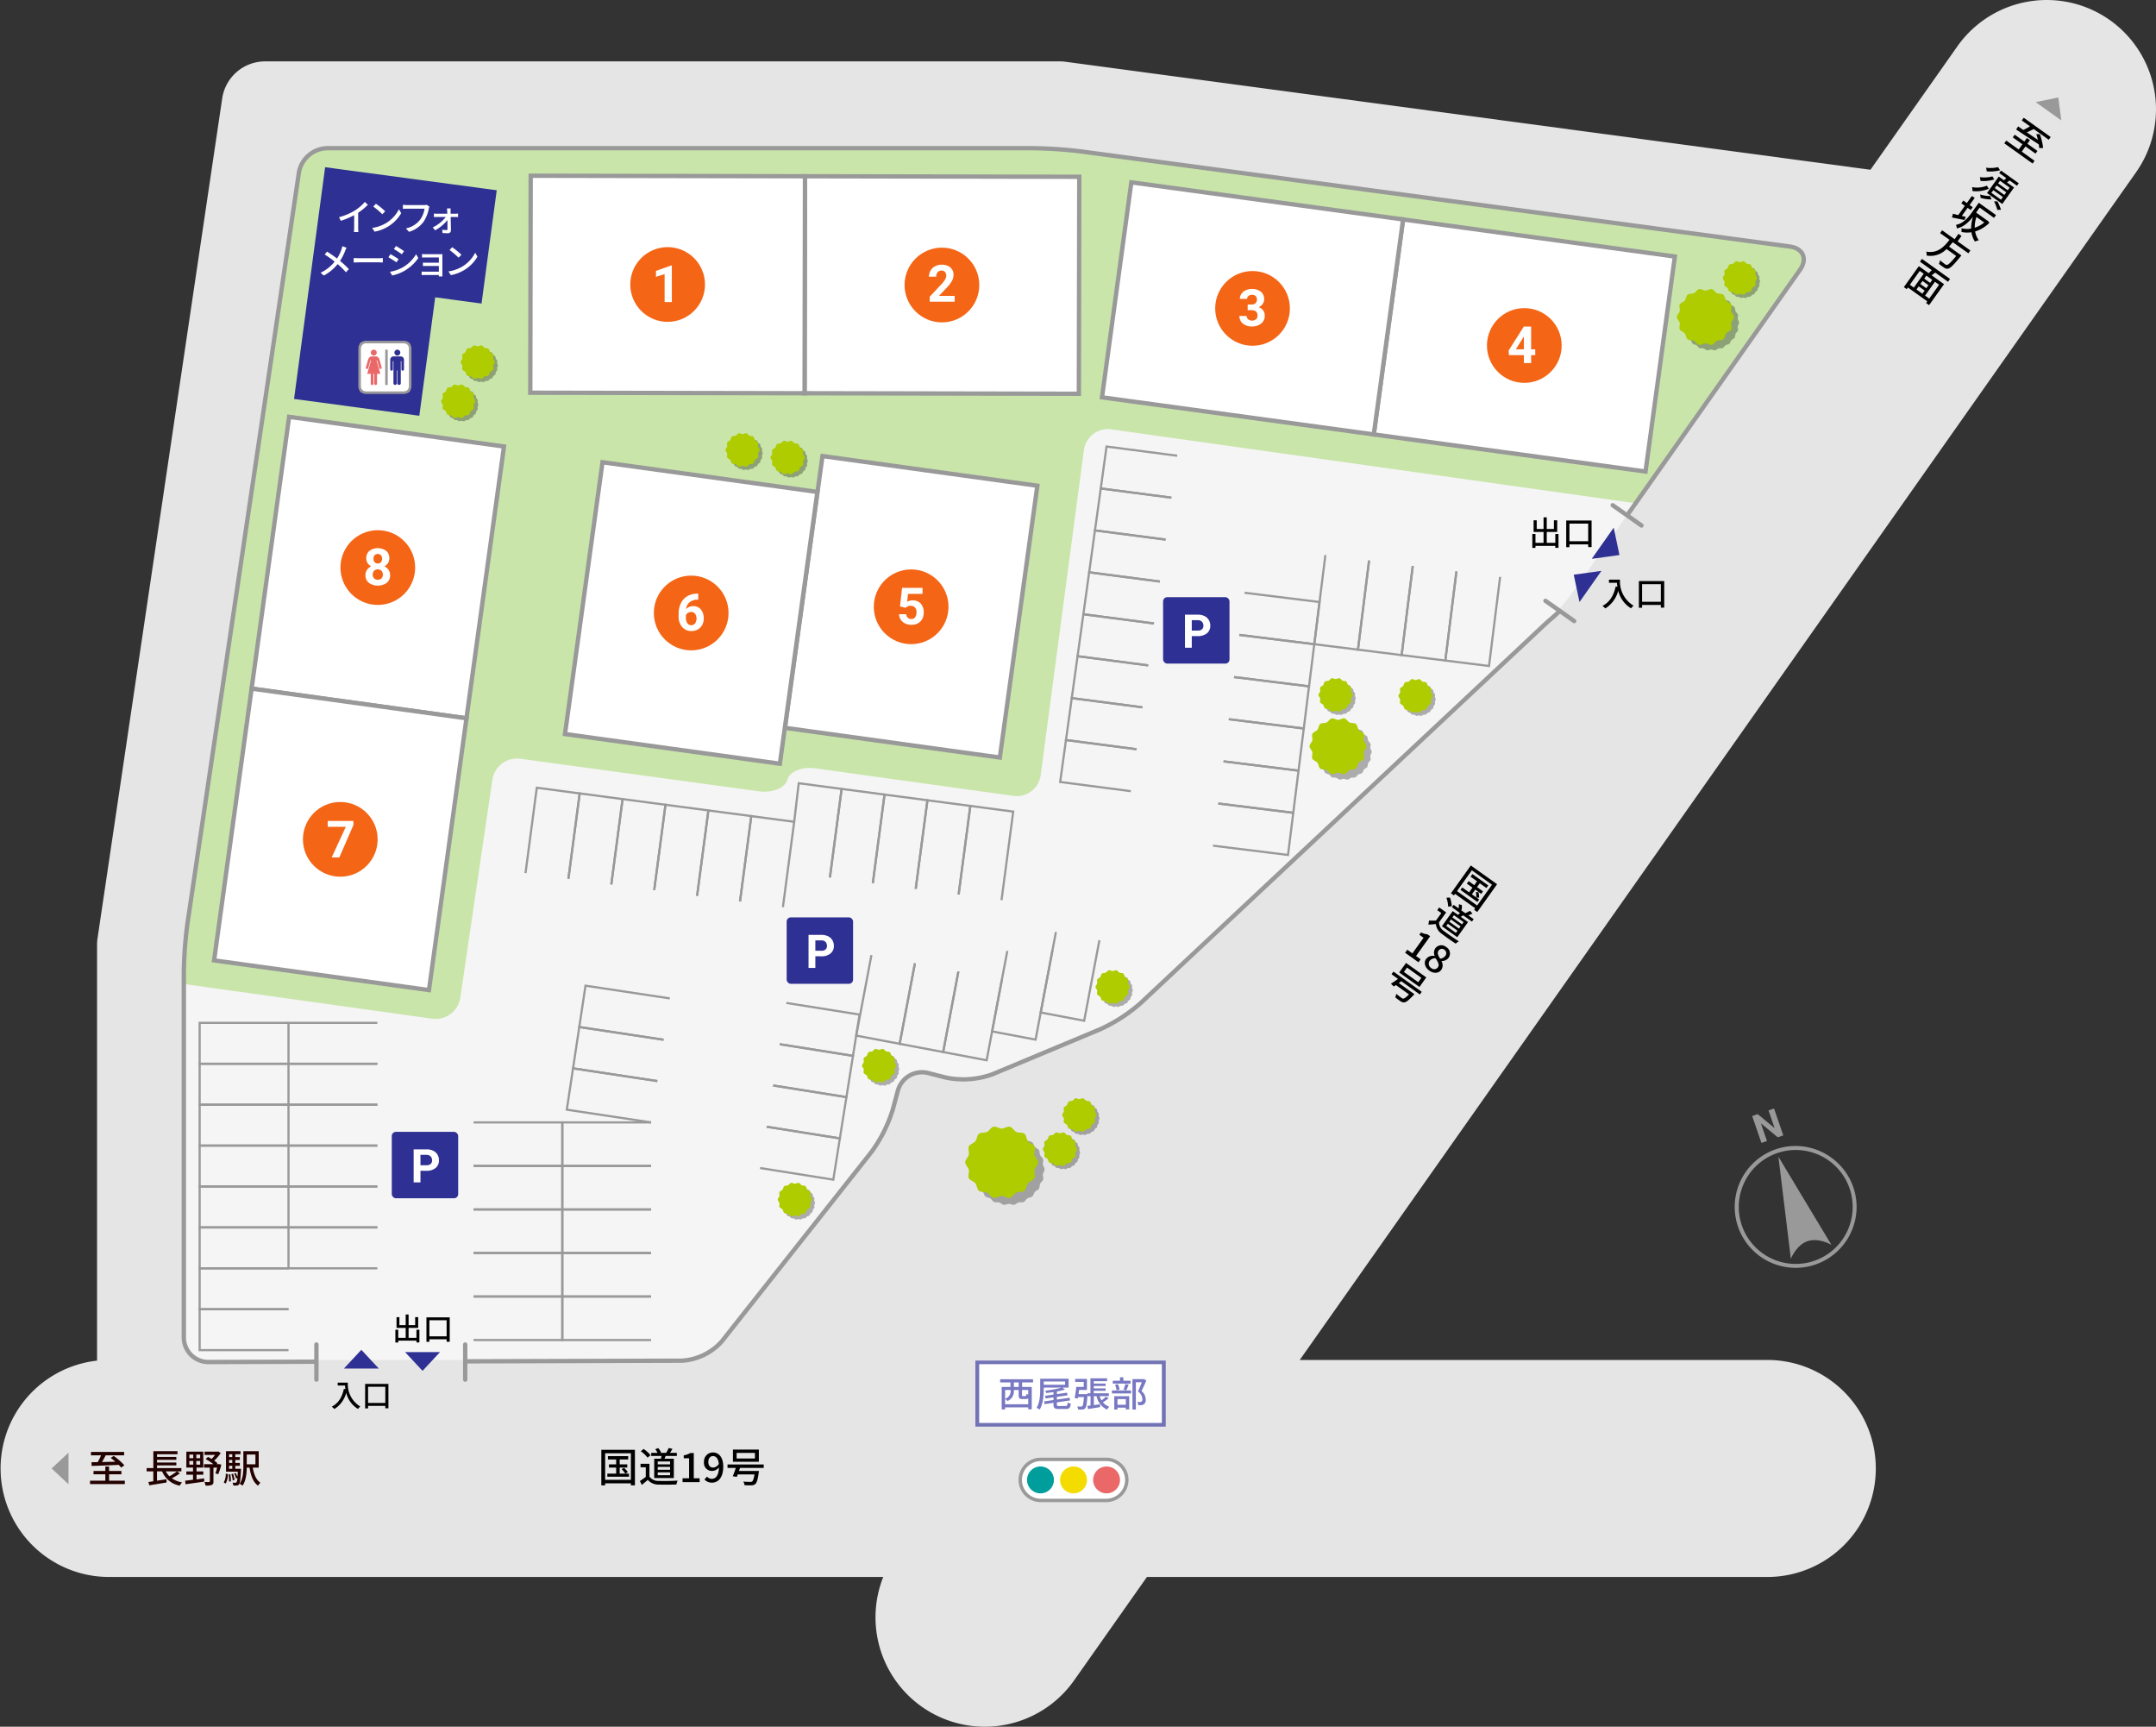 <svg xmlns="http://www.w3.org/2000/svg" xmlns:xlink="http://www.w3.org/1999/xlink" viewBox="0 0 690 552.459"><rect x="0" y="0" width="690" height="552.459" fill="#333333" stroke="none"/><defs><style>.cls-1{fill:none;}.cls-2{fill:#e5e5e5;}.cls-3{fill:#f5f5f5;}.cls-4{fill:#c9e5aa;}.cls-5{fill:#fff;}.cls-6{fill:#999;}.cls-7{fill:#2f3093;}.cls-8{fill:#230000;}.cls-9{isolation:isolate;opacity:0.3;}.cls-10{clip-path:url(#clip-path);}.cls-11{clip-path:url(#clip-path-2);}.cls-12{fill:#aecc00;}.cls-13{clip-path:url(#clip-path-3);}.cls-14{clip-path:url(#clip-path-4);}.cls-15{clip-path:url(#clip-path-5);}.cls-16{clip-path:url(#clip-path-6);}.cls-17{clip-path:url(#clip-path-7);}.cls-18{clip-path:url(#clip-path-8);}.cls-19{clip-path:url(#clip-path-9);}.cls-20{clip-path:url(#clip-path-10);}.cls-21{clip-path:url(#clip-path-11);}.cls-22{clip-path:url(#clip-path-12);}.cls-23{clip-path:url(#clip-path-13);}.cls-24{clip-path:url(#clip-path-14);}.cls-25{clip-path:url(#clip-path-15);}.cls-26{clip-path:url(#clip-path-16);}.cls-27{clip-path:url(#clip-path-17);}.cls-28{clip-path:url(#clip-path-18);}.cls-29{clip-path:url(#clip-path-19);}.cls-30{clip-path:url(#clip-path-20);}.cls-31{clip-path:url(#clip-path-21);}.cls-32{clip-path:url(#clip-path-22);}.cls-33{clip-path:url(#clip-path-23);}.cls-34{clip-path:url(#clip-path-24);}.cls-35{clip-path:url(#clip-path-25);}.cls-36{clip-path:url(#clip-path-26);}.cls-37{clip-path:url(#clip-path-27);}.cls-38{clip-path:url(#clip-path-28);}.cls-39{clip-path:url(#clip-path-29);}.cls-40{clip-path:url(#clip-path-30);}.cls-41{fill:#ea6868;}.cls-42{fill:#7273b5;}.cls-43{fill:#7878c3;}.cls-44{fill:#f46515;}.cls-45{fill:#009d9d;}.cls-46{fill:#f4dc00;}</style><clipPath id="clip-path"><rect class="cls-1" x="311.181" y="362.715" width="23.187" height="22.878"/></clipPath><clipPath id="clip-path-2"><rect class="cls-1" x="311.419" y="362.817" width="22.896" height="22.683"/></clipPath><clipPath id="clip-path-3"><rect class="cls-1" x="420.869" y="231.59" width="18.168" height="17.925"/></clipPath><clipPath id="clip-path-4"><rect class="cls-1" x="421.056" y="231.67" width="17.94" height="17.773"/></clipPath><clipPath id="clip-path-5"><rect class="cls-1" x="538.45" y="94.239" width="18.168" height="17.925"/></clipPath><clipPath id="clip-path-6"><rect class="cls-1" x="538.636" y="94.318" width="17.94" height="17.773"/></clipPath><clipPath id="clip-path-7"><rect class="cls-1" x="552.514" y="84.564" width="10.901" height="10.901"/></clipPath><clipPath id="clip-path-8"><rect class="cls-1" x="552.54" y="84.69" width="10.762" height="10.663"/></clipPath><clipPath id="clip-path-9"><rect class="cls-1" x="334.893" y="363.287" width="10.901" height="10.901"/></clipPath><clipPath id="clip-path-10"><rect class="cls-1" x="334.92" y="363.413" width="10.762" height="10.663"/></clipPath><clipPath id="clip-path-11"><rect class="cls-1" x="341.094" y="352.358" width="10.901" height="10.901"/></clipPath><clipPath id="clip-path-12"><rect class="cls-1" x="341.121" y="352.484" width="10.762" height="10.663"/></clipPath><clipPath id="clip-path-13"><rect class="cls-1" x="423.115" y="217.961" width="10.901" height="10.901"/></clipPath><clipPath id="clip-path-14"><rect class="cls-1" x="423.141" y="218.087" width="10.762" height="10.663"/></clipPath><clipPath id="clip-path-15"><rect class="cls-1" x="448.703" y="218.259" width="10.901" height="10.901"/></clipPath><clipPath id="clip-path-16"><rect class="cls-1" x="448.73" y="218.385" width="10.762" height="10.663"/></clipPath><clipPath id="clip-path-17"><rect class="cls-1" x="250.067" y="379.415" width="10.901" height="10.901"/></clipPath><clipPath id="clip-path-18"><rect class="cls-1" x="250.094" y="379.541" width="10.762" height="10.663"/></clipPath><clipPath id="clip-path-19"><rect class="cls-1" x="277.034" y="336.564" width="10.901" height="10.901"/></clipPath><clipPath id="clip-path-20"><rect class="cls-1" x="277.06" y="336.69" width="10.762" height="10.663"/></clipPath><clipPath id="clip-path-21"><rect class="cls-1" x="148.572" y="111.472" width="10.901" height="10.901"/></clipPath><clipPath id="clip-path-22"><rect class="cls-1" x="148.598" y="111.597" width="10.762" height="10.663"/></clipPath><clipPath id="clip-path-23"><rect class="cls-1" x="142.311" y="124.006" width="10.901" height="10.901"/></clipPath><clipPath id="clip-path-24"><rect class="cls-1" x="142.337" y="124.132" width="10.762" height="10.663"/></clipPath><clipPath id="clip-path-25"><rect class="cls-1" x="351.756" y="311.385" width="10.901" height="10.901"/></clipPath><clipPath id="clip-path-26"><rect class="cls-1" x="351.783" y="311.511" width="10.762" height="10.663"/></clipPath><clipPath id="clip-path-27"><rect class="cls-1" x="247.74" y="142.001" width="10.901" height="10.901"/></clipPath><clipPath id="clip-path-28"><rect class="cls-1" x="247.766" y="142.127" width="10.762" height="10.663"/></clipPath><clipPath id="clip-path-29"><rect class="cls-1" x="233.33" y="139.589" width="10.901" height="10.901"/></clipPath><clipPath id="clip-path-30"><rect class="cls-1" x="233.356" y="139.715" width="10.762" height="10.663"/></clipPath></defs><g id="文字"><polygon class="cls-2" points="614.014 66.218 341.394 452.244 49.381 453.907 44.948 305.59 88.722 33.526 266.59 30.755 614.014 66.218"/><path class="cls-3" d="M572.782,78.873c4.291.575,5.762,3.943,3.269,7.482L504.1,188.511a92.681,92.681,0,0,1-10.279,11.818L365.083,320.908a52.331,52.331,0,0,1-13.009,8.415L317.647,343.7a27.525,27.525,0,0,1-14.889,1.078l-5.73-1.469a8.013,8.013,0,0,0-9.674,5.645l-1.6,5.936a45.757,45.757,0,0,1-6.93,13.777l-47.8,60.483a18.52,18.52,0,0,1-12.754,6.2l-151.562.435a7.868,7.868,0,0,1-7.872-7.85V311.164a128.982,128.982,0,0,1,1.156-15.659L95.664,55.2a9.438,9.438,0,0,1,9.028-7.787H330.378a142.607,142.607,0,0,1,15.675,1.047Z"/><path class="cls-4" d="M576.051,86.355c2.493-3.539,1.022-6.907-3.269-7.482L346.053,48.458a142.607,142.607,0,0,0-15.675-1.047H104.692A9.438,9.438,0,0,0,95.664,55.2L59.99,295.505a128.982,128.982,0,0,0-1.156,15.659v3.667l79.534,11.1a7.968,7.968,0,0,0,8.943-6.7l10.267-69.755a8,8,0,0,1,8.946-6.724l76.382,10.43c4.29.586,8.381-1.1,9.093-3.737s4.793-4.26,9.072-3.6l63.124,8.78a7.744,7.744,0,0,0,8.86-6.593l13.831-104.046a7.756,7.756,0,0,1,8.862-6.6l167.719,23.627Z"/><rect class="cls-5" x="86.199" y="137.702" width="69.422" height="87.781" transform="translate(215.844 378.017) rotate(-172.138)"/><path class="cls-6" d="M149.884,230.6l-70.145-9.686,12.2-88.332,70.146,9.687ZM81.3,219.73l67.394,9.306,11.818-85.581-67.394-9.306Z"/><rect class="cls-5" x="74.192" y="224.658" width="69.422" height="87.781" transform="matrix(-0.991, -0.137, 0.137, -0.991, 180.047, 549.47)"/><path class="cls-6" d="M137.876,317.558l-70.145-9.687,12.2-88.331,70.145,9.686ZM69.3,306.686l67.394,9.306,11.817-85.581-67.393-9.306Z"/><rect class="cls-5" x="266.739" y="47.3" width="69.422" height="87.781" transform="translate(209.686 392.466) rotate(-89.891)"/><path class="cls-6" d="M256.8,126.511l.135-70.811,89.17.17-.135,70.81Zm1.521-69.42-.13,68.034,86.393.164.13-68.033Z"/><rect class="cls-5" x="178.957" y="47.133" width="69.422" height="87.781" transform="translate(122.239 304.518) rotate(-89.891)"/><path class="cls-6" d="M169.016,126.344l.135-70.811,89.17.17-.135,70.81Zm1.521-69.42-.13,68.034,86.393.164.129-68.033Z"/><rect class="cls-5" x="453.122" y="66.649" width="69.422" height="87.781" transform="translate(312.345 578.945) rotate(-82.229)"/><path class="cls-6" d="M438.87,139.591l9.575-70.16L536.8,81.488l-9.575,70.161Zm10.763-68.6-9.2,67.409,85.6,11.682,9.2-67.409Z"/><rect class="cls-5" x="366.147" y="54.779" width="69.422" height="87.781" transform="matrix(0.135, -0.991, 0.991, 0.135, 248.891, 482.504)"/><path class="cls-6" d="M351.9,127.722l9.575-70.161,88.351,12.058-9.575,70.16Zm10.763-68.6-9.2,67.409,85.6,11.681,9.2-67.408Z"/><path class="cls-6" d="M571.924,366.838l.185,1.287h0a18.224,18.224,0,1,1-3.352.811,18.39,18.39,0,0,1,3.351-.811l-.184-1.287m0,0a19.5,19.5,0,1,0,21.19,12.958,19.624,19.624,0,0,0-21.19-12.958"/><path class="cls-6" d="M569.159,370.1l3.979,32.648s1.7-4.38,5.32-5.626,7.657,1.161,7.657,1.161Z"/><polygon class="cls-6" points="570.72 363.272 568.947 363.882 563.549 359.409 565.497 365.069 563.725 365.68 560.764 357.077 562.537 356.467 567.945 360.95 565.993 355.278 567.76 354.67 570.72 363.272"/><polygon class="cls-6" points="92.329 353.787 63.546 353.787 63.546 340.004 92.329 340.004 92.329 340.698 64.241 340.698 64.241 353.093 92.329 353.093 92.329 353.787"/><polygon class="cls-6" points="92.329 340.698 63.546 340.698 63.546 326.915 92.329 326.915 92.329 327.61 64.241 327.61 64.241 340.004 92.329 340.004 92.329 340.698"/><polygon class="cls-6" points="92.329 393.053 63.546 393.053 63.546 379.27 92.329 379.27 92.329 379.964 64.241 379.964 64.241 392.358 92.329 392.358 92.329 393.053"/><polygon class="cls-6" points="92.329 379.964 63.546 379.964 63.546 366.181 92.329 366.181 92.329 366.876 64.241 366.876 64.241 379.27 92.329 379.27 92.329 379.964"/><polygon class="cls-6" points="92.329 366.876 63.546 366.876 63.546 353.093 92.329 353.093 92.329 353.787 64.241 353.787 64.241 366.181 92.329 366.181 92.329 366.876"/><polygon class="cls-6" points="92.329 432.319 63.546 432.319 63.546 418.536 92.329 418.536 92.329 419.23 64.241 419.23 64.241 431.624 92.329 431.624 92.329 432.319"/><polygon class="cls-6" points="92.329 419.23 63.546 419.23 63.546 405.447 92.329 405.447 92.329 406.141 64.241 406.141 64.241 418.536 92.329 418.536 92.329 419.23"/><polygon class="cls-6" points="92.329 406.141 63.546 406.141 63.546 392.358 92.329 392.358 92.329 393.053 64.241 393.053 64.241 405.447 92.329 405.447 92.329 406.141"/><polygon class="cls-6" points="120.764 353.787 91.982 353.787 91.982 340.004 120.764 340.004 120.764 340.698 92.676 340.698 92.676 353.093 120.764 353.093 120.764 353.787"/><polygon class="cls-6" points="120.764 340.698 91.982 340.698 91.982 326.915 120.764 326.915 120.764 327.61 92.676 327.61 92.676 340.004 120.764 340.004 120.764 340.698"/><polygon class="cls-6" points="120.764 393.053 91.982 393.053 91.982 379.27 120.764 379.27 120.764 379.964 92.676 379.964 92.676 392.358 120.764 392.358 120.764 393.053"/><polygon class="cls-6" points="120.764 379.964 91.982 379.964 91.982 366.181 120.764 366.181 120.764 366.876 92.676 366.876 92.676 379.27 120.764 379.27 120.764 379.964"/><polygon class="cls-6" points="120.764 366.876 91.982 366.876 91.982 353.093 120.764 353.093 120.764 353.787 92.676 353.787 92.676 366.181 120.764 366.181 120.764 366.876"/><polygon class="cls-6" points="120.764 406.141 91.982 406.141 91.982 392.358 120.764 392.358 120.764 393.053 92.676 393.053 92.676 405.447 120.764 405.447 120.764 406.141"/><polygon class="cls-6" points="180.312 373.385 151.555 373.385 151.555 372.691 179.618 372.691 179.618 359.459 151.555 359.459 151.555 358.765 180.312 358.765 180.312 373.385"/><polygon class="cls-6" points="180.312 415.163 151.555 415.163 151.555 414.469 179.618 414.469 179.618 401.237 151.555 401.237 151.555 400.543 180.312 400.543 180.312 415.163"/><polygon class="cls-6" points="180.312 401.237 151.555 401.237 151.555 400.543 179.618 400.543 179.618 387.311 151.555 387.311 151.555 386.617 180.312 386.617 180.312 401.237"/><polygon class="cls-6" points="180.312 387.311 151.555 387.311 151.555 386.617 179.618 386.617 179.618 373.385 151.555 373.385 151.555 372.691 180.312 372.691 180.312 387.311"/><polygon class="cls-6" points="180.312 429.09 151.555 429.09 151.555 428.395 179.618 428.395 179.618 415.163 151.555 415.163 151.555 414.469 180.312 414.469 180.312 429.09"/><polygon class="cls-6" points="208.375 373.385 179.618 373.385 179.618 358.765 208.375 358.765 208.375 359.459 180.312 359.459 180.312 372.691 208.375 372.691 208.375 373.385"/><polygon class="cls-6" points="208.375 415.163 179.618 415.163 179.618 400.543 208.375 400.543 208.375 401.237 180.312 401.237 180.312 414.469 208.375 414.469 208.375 415.163"/><polygon class="cls-6" points="208.375 401.237 179.618 401.237 179.618 386.617 208.375 386.617 208.375 387.311 180.312 387.311 180.312 400.543 208.375 400.543 208.375 401.237"/><polygon class="cls-6" points="208.375 387.311 179.618 387.311 179.618 372.691 208.375 372.691 208.375 373.385 180.312 373.385 180.312 386.617 208.375 386.617 208.375 387.311"/><polygon class="cls-6" points="223.443 286.659 222.754 286.567 226.32 259.599 213.279 257.874 209.713 284.843 209.025 284.752 212.682 257.095 227.1 259.001 223.443 286.659"/><polygon class="cls-6" points="237.172 288.474 236.484 288.383 240.05 261.414 227.009 259.689 223.443 286.659 222.754 286.567 226.412 258.91 240.83 260.817 237.172 288.474"/><polygon class="cls-6" points="250.902 290.289 250.213 290.198 253.78 263.229 240.738 261.505 237.172 288.474 236.484 288.383 240.141 260.726 254.559 262.632 250.902 290.289"/><polygon class="cls-6" points="182.254 281.212 181.566 281.121 185.132 254.152 172.091 252.428 168.525 279.397 167.836 279.306 171.494 251.649 185.911 253.555 182.254 281.212"/><polygon class="cls-6" points="195.984 283.028 195.296 282.937 198.861 255.968 185.82 254.243 182.254 281.212 181.566 281.121 185.223 253.464 199.641 255.37 195.984 283.028"/><polygon class="cls-6" points="209.713 284.843 209.025 284.752 212.591 257.783 199.55 256.059 195.984 283.028 195.296 282.937 198.952 255.279 213.37 257.186 209.713 284.843"/><polygon class="cls-6" points="316.038 339.638 301.441 336.878 306.376 310.781 307.058 310.91 302.253 336.325 315.485 338.827 320.291 313.412 320.973 313.541 316.038 339.638"/><polygon class="cls-6" points="302.123 337.007 287.526 334.247 292.461 308.15 293.143 308.279 288.337 333.693 301.57 336.196 306.376 310.781 307.058 310.91 302.123 337.007"/><polygon class="cls-6" points="288.208 334.376 273.611 331.615 278.546 305.518 279.228 305.647 274.422 331.062 287.655 333.565 292.461 308.15 293.143 308.279 288.208 334.376"/><polygon class="cls-6" points="347.256 326.987 332.659 324.227 337.594 298.13 338.276 298.259 333.47 323.674 346.703 326.176 351.509 300.761 352.191 300.89 347.256 326.987"/><polygon class="cls-6" points="331.7 333.034 317.103 330.273 322.038 304.176 322.72 304.305 317.914 329.72 331.147 332.222 336.514 303.84 337.196 303.969 331.7 333.034"/><polygon class="cls-6" points="307.137 286.243 306.449 286.152 310.151 258.156 297.11 256.431 293.408 284.427 292.719 284.336 296.513 255.652 310.931 257.558 307.137 286.243"/><polygon class="cls-6" points="320.867 288.058 320.179 287.967 323.881 259.971 310.839 258.247 307.137 286.243 306.449 286.152 310.242 257.467 324.66 259.374 320.867 288.058"/><polygon class="cls-6" points="255.921 250.985 268.962 252.709 265.261 280.705 265.949 280.797 269.742 252.112 255.324 250.206 253.78 263.229 254.559 262.632 255.921 250.985"/><polygon class="cls-6" points="279.678 282.612 278.99 282.521 282.692 254.525 269.651 252.8 265.949 280.797 265.261 280.705 269.053 252.021 283.471 253.928 279.678 282.612"/><polygon class="cls-6" points="293.408 284.427 292.719 284.336 296.421 256.34 283.38 254.616 279.678 282.612 278.99 282.521 282.783 253.836 297.201 255.743 293.408 284.427"/><polygon class="cls-6" points="208.323 359.455 181.003 355.333 183.102 341.423 210.422 345.545 210.318 346.231 183.685 342.213 181.793 354.75 208.427 358.769 208.323 359.455"/><polygon class="cls-6" points="210.318 346.231 182.998 342.109 185.097 328.199 212.417 332.321 212.314 333.008 185.68 328.989 183.788 341.526 210.422 345.545 210.318 346.231"/><polygon class="cls-6" points="212.314 333.008 184.993 328.885 187.092 314.975 214.412 319.097 214.309 319.784 187.675 315.765 185.784 328.303 212.417 332.321 212.314 333.008"/><polygon class="cls-6" points="367.418 213.234 344.468 210.244 346.419 196.141 369.363 199.13 369.274 199.819 347.013 196.919 345.252 209.646 367.508 212.546 367.418 213.234"/><polygon class="cls-6" points="369.274 199.819 346.324 196.829 348.275 182.726 371.219 185.715 371.129 186.404 348.868 183.504 347.108 196.231 369.363 199.13 369.274 199.819"/><polygon class="cls-6" points="361.851 253.48 338.902 250.49 340.852 236.387 363.796 239.376 363.707 240.065 341.446 237.165 339.685 249.892 361.941 252.792 361.851 253.48"/><polygon class="cls-6" points="363.707 240.065 340.757 237.075 342.708 222.972 365.652 225.961 365.562 226.65 343.301 223.75 341.541 236.477 363.796 239.376 363.707 240.065"/><polygon class="cls-6" points="365.562 226.65 342.613 223.66 344.564 209.557 367.508 212.546 367.418 213.234 345.157 210.334 343.397 223.062 365.652 225.961 365.562 226.65"/><polygon class="cls-6" points="371.129 186.404 348.18 183.414 350.131 169.311 373.074 172.3 372.985 172.988 350.724 170.088 348.964 182.816 371.219 185.715 371.129 186.404"/><polygon class="cls-6" points="372.985 172.988 350.035 169.999 351.986 155.896 374.93 158.885 374.84 159.573 352.58 156.673 350.819 169.401 373.074 172.3 372.985 172.988"/><polygon class="cls-6" points="374.84 159.573 351.891 156.583 353.842 142.48 376.786 145.469 376.696 146.158 354.435 143.258 352.675 155.985 374.93 158.885 374.84 159.573"/><polygon class="cls-6" points="417.557 233.472 393.218 230.456 393.303 229.767 416.954 232.697 418.549 219.9 394.899 216.969 394.984 216.28 419.324 219.296 417.557 233.472"/><polygon class="cls-6" points="419.238 219.985 394.899 216.969 394.984 216.28 418.635 219.211 420.231 206.413 396.581 203.483 396.666 202.794 421.006 205.809 419.238 219.985"/><polygon class="cls-6" points="412.511 273.932 388.173 270.916 388.258 270.227 411.908 273.157 413.504 260.36 389.854 257.429 389.939 256.74 414.279 259.756 412.511 273.932"/><polygon class="cls-6" points="414.193 260.445 389.854 257.429 389.939 256.74 413.59 259.671 415.186 246.873 391.536 243.943 391.621 243.253 415.961 246.269 414.193 260.445"/><polygon class="cls-6" points="415.875 246.958 391.536 243.943 391.621 243.253 415.272 246.184 416.868 233.386 393.218 230.456 393.303 229.767 417.643 232.783 415.875 246.958"/><polygon class="cls-6" points="420.92 206.498 396.581 203.483 396.666 202.794 420.317 205.724 421.912 192.926 398.262 189.996 398.348 189.307 422.688 192.323 420.92 206.498"/><polygon class="cls-6" points="434.9 208.242 420.231 206.413 423.83 177.548 424.519 177.634 421.006 205.81 434.297 207.467 437.81 179.291 438.499 179.377 434.9 208.242"/><polygon class="cls-6" points="448.88 209.985 434.211 208.156 437.81 179.291 438.499 179.377 434.986 207.553 448.277 209.21 451.791 181.034 452.48 181.12 448.88 209.985"/><polygon class="cls-6" points="462.861 211.728 448.191 209.899 451.791 181.034 452.48 181.12 448.966 209.296 462.258 210.954 465.771 182.777 466.46 182.863 462.861 211.728"/><polygon class="cls-6" points="476.841 213.472 462.172 211.643 465.771 182.777 466.46 182.863 462.947 211.039 476.238 212.697 479.751 184.521 480.44 184.607 476.841 213.472"/><polygon class="cls-6" points="208.375 429.09 179.618 429.09 179.618 414.469 208.375 414.469 208.375 415.163 180.312 415.163 180.312 428.395 208.375 428.395 208.375 429.09"/><polygon class="cls-6" points="271.173 351.422 247.406 347.641 247.515 346.955 270.597 350.627 272.588 338.108 249.507 334.436 249.616 333.751 273.383 337.532 271.173 351.422"/><polygon class="cls-6" points="273.274 338.217 249.507 334.436 249.616 333.751 272.697 337.423 274.689 324.904 251.607 321.232 251.716 320.546 275.483 324.327 273.274 338.217"/><polygon class="cls-6" points="266.972 377.83 243.205 374.049 243.314 373.364 266.395 377.036 268.387 364.517 245.306 360.845 245.415 360.159 269.182 363.94 266.972 377.83"/><polygon class="cls-6" points="269.073 364.626 245.306 360.845 245.415 360.159 268.496 363.831 270.488 351.313 247.406 347.641 247.515 346.955 271.282 350.736 269.073 364.626"/><path class="cls-2" d="M565.8,504.55H34.714a34.715,34.715,0,0,1,0-69.429H565.8a34.715,34.715,0,0,1,0,69.429Z"/><path class="cls-2" d="M312.91,552.388a34.984,34.984,0,0,1-26.335-55.051l339.849-482.5a34.977,34.977,0,1,1,57.192,40.283L343.767,537.62A34.958,34.958,0,0,1,312.91,552.388Z"/><polygon class="cls-7" points="144.143 58.883 104.053 53.505 94.107 127.645 134.197 133.023 139.281 95.129 154.109 97.119 158.971 60.872 144.143 58.883"/><path class="cls-2" d="M44.948,459.111a13.885,13.885,0,0,1-13.885-13.885V302.267a13.908,13.908,0,0,1,.15-2.039l39.9-268.741A13.886,13.886,0,0,1,84.844,19.64H339.178a13.9,13.9,0,0,1,1.846.123L613.643,56.334a13.886,13.886,0,1,1-3.692,27.525l-271.7-36.448H96.82L58.834,303.292V445.226A13.886,13.886,0,0,1,44.948,459.111Z"/><path class="cls-6" d="M148.887,436.251l0-1.388,69.384-.209a17.968,17.968,0,0,0,12.211-5.936l47.8-60.482a44.848,44.848,0,0,0,6.8-13.527l1.6-5.936a8.7,8.7,0,0,1,10.516-6.138l5.73,1.469a26.643,26.643,0,0,0,14.449-1.046l34.427-14.376a51.352,51.352,0,0,0,12.8-8.281L493.344,199.822c1.539-1.441,2.042-1.868,2.53-2.28.512-.434,1.042-.882,2.845-2.576l.951,1.012c-1.83,1.718-2.373,2.179-2.9,2.624-.5.42-.964.816-2.478,2.234L365.558,321.415a53.037,53.037,0,0,1-13.217,8.548l-34.426,14.376a28.266,28.266,0,0,1-15.33,1.11l-5.73-1.469a7.3,7.3,0,0,0-8.831,5.154l-1.6,5.936a46.517,46.517,0,0,1-7.056,14.027l-47.8,60.483a19.259,19.259,0,0,1-13.3,6.462Z"/><path class="cls-6" d="M66.683,436.477a8.563,8.563,0,0,1-8.544-8.544V311.164A129.455,129.455,0,0,1,59.3,295.4L94.977,55.1a10.136,10.136,0,0,1,9.715-8.379H330.378a143.034,143.034,0,0,1,15.767,1.053L572.874,78.185c2.325.312,4,1.391,4.723,3.04s.372,3.612-.979,5.53L521.3,165.294l-1.135-.8,55.319-78.539c1.061-1.506,1.359-2.989.841-4.176s-1.809-1.974-3.635-2.219L345.961,49.146a141.426,141.426,0,0,0-15.583-1.04H104.692A8.7,8.7,0,0,0,96.351,55.3L60.676,295.607a127.922,127.922,0,0,0-1.148,15.557V427.933a7.173,7.173,0,0,0,7.155,7.156H66.7l34.563-.108,0,1.388-34.563.108Z"/><path class="cls-5" d="M113.55,67.36a14.34,14.34,0,0,0,3.22-2.756l.972.927a19.557,19.557,0,0,1-3.115,2.536v4.806a8.705,8.705,0,0,0,.081,1.367h-1.436a13.378,13.378,0,0,0,.069-1.367V68.842a23.714,23.714,0,0,1-4.273,1.8l-.567-1.147A19.1,19.1,0,0,0,113.55,67.36Z"/><path class="cls-5" d="M123.666,71.309a11.024,11.024,0,0,0,4.018-4.366l.707,1.263a11.845,11.845,0,0,1-4.065,4.192,12.77,12.77,0,0,1-4.436,1.725l-.776-1.192A12.034,12.034,0,0,0,123.666,71.309Zm-.394-3.706-.915.938a25.241,25.241,0,0,0-2.895-2.455l.845-.9A24.348,24.348,0,0,1,123.272,67.6Z"/><path class="cls-5" d="M137.233,66.781a11.5,11.5,0,0,1-1.726,4.251A8.927,8.927,0,0,1,130.9,74.17l-1-1.089a7.635,7.635,0,0,0,4.528-2.756,8,8,0,0,0,1.448-3.556h-5.687c-.5,0-.961.023-1.25.047v-1.3a10.436,10.436,0,0,0,1.25.093h5.617a2.968,2.968,0,0,0,.741-.081l.892.579A3.527,3.527,0,0,0,137.233,66.781Z"/><path class="cls-5" d="M144.2,67.534c0,.22.012.509.012.845h1.54a5.763,5.763,0,0,0,.845-.069v1.135c-.231-.012-.567-.024-.81-.024h-1.552c.035,1.425.069,3.174.081,4.309a.891.891,0,0,1-.985.892c-.509,0-1.239-.035-1.725-.07l-.07-1.054a10.931,10.931,0,0,0,1.378.116c.209,0,.3-.127.3-.359,0-.66-.011-1.749-.022-2.838a13.231,13.231,0,0,1-3.915,3.267l-.8-.915a11.683,11.683,0,0,0,4.192-3.348h-2.837c-.313,0-.661.012-.961.035V68.31a6.2,6.2,0,0,0,.938.069h3.347c-.012-.336-.024-.614-.035-.845a8.056,8.056,0,0,0-.081-.857h1.2A5.213,5.213,0,0,0,144.2,67.534Z"/><path class="cls-5" d="M110.489,80.188a16.541,16.541,0,0,1-1.667,3.289,28.349,28.349,0,0,1,2.826,2.618l-.927,1.019a25.816,25.816,0,0,0-2.664-2.617,14.459,14.459,0,0,1-4.435,3.671l-1.019-.915a12.586,12.586,0,0,0,4.505-3.544,33.055,33.055,0,0,0-3.2-2.282l.765-.926c.973.614,2.258,1.5,3.184,2.212a12.774,12.774,0,0,0,1.448-2.988,8.153,8.153,0,0,0,.255-.949l1.343.474A8.7,8.7,0,0,0,110.489,80.188Z"/><path class="cls-5" d="M114.919,82.621h6.3c.556,0,1.008-.047,1.3-.07v1.436c-.255-.012-.787-.058-1.3-.058h-6.3c-.637,0-1.332.024-1.726.058V82.551C113.575,82.574,114.294,82.621,114.919,82.621Z"/><path class="cls-5" d="M127.56,82.91l-.671,1.031a28.667,28.667,0,0,0-2.583-1.621l.66-1C125.7,81.706,127.016,82.528,127.56,82.91Zm1.17,2.721a11.894,11.894,0,0,0,4.436-4.3l.706,1.229a13.786,13.786,0,0,1-4.528,4.145,13.558,13.558,0,0,1-3.845,1.437l-.683-1.193A12.713,12.713,0,0,0,128.73,85.631Zm.567-5.281-.683,1c-.59-.428-1.83-1.25-2.548-1.656l.66-1C127.444,79.1,128.753,79.956,129.3,80.35Z"/><path class="cls-5" d="M136.367,81.324H140.8c.267,0,.626-.012.788-.012-.011.139-.011.439-.011.672v5.778c0,.186.011.51.023.695h-1.159c.012-.1.012-.278.012-.462h-4.54c-.347,0-.776.022-.973.034V86.882a9.073,9.073,0,0,0,.973.047h4.54V85.1h-3.961c-.417,0-.891,0-1.146.024v-1.1c.266.012.729.034,1.135.034h3.972v-1.69h-4.088c-.359,0-1.054.023-1.3.035V81.277C135.336,81.312,136.008,81.324,136.367,81.324Z"/><path class="cls-5" d="M148.069,85.214a11.01,11.01,0,0,0,4.018-4.366l.708,1.263a11.832,11.832,0,0,1-4.066,4.192,12.772,12.772,0,0,1-4.435,1.726l-.777-1.193A12.034,12.034,0,0,0,148.069,85.214Zm-.394-3.706-.915.939a24.972,24.972,0,0,0-2.895-2.455l.845-.9A24.348,24.348,0,0,1,147.675,81.508Z"/><polygon class="cls-6" points="16.515 469.836 21.922 474.878 21.922 464.793 16.515 469.836"/><path class="cls-8" d="M39.949,473.747v1.075H28.814v-1.075h4.9V471.7H29.926v-1.063h3.787v-1.412h1.2v1.412h3.949V471.7H34.913v2.049Zm-10.66-5.912c.575-.011,1.25-.011,1.987-.024a20.752,20.752,0,0,0,1.075-2.188H29.114v-1.074h10.61v1.074h-5.9c-.362.726-.787,1.5-1.187,2.15,1.325-.025,2.8-.063,4.274-.1-.487-.437-1-.862-1.474-1.212l.949-.637a20.033,20.033,0,0,1,3.412,3l-1.025.737a8.925,8.925,0,0,0-.774-.874c-3.15.137-6.487.274-8.673.337Z"/><path class="cls-8" d="M57.574,471.4a19.191,19.191,0,0,1-2.587,1.574,8.408,8.408,0,0,0,3.287,1.324,4.048,4.048,0,0,0-.738,1.038,7.59,7.59,0,0,1-5.661-4.574H50.251v2.987l3.011-.462.063,1.024c-1.963.338-4.062.675-5.549.912L47.5,474.16c.45-.063.987-.138,1.562-.226V470.76H46.926v-1.037h2.15V464.3H56.8v.975H50.251v.862h6.185v.925H50.251v.862h6.185v.925H50.251v.875h7.8v1.037H56.636Zm-4.512-.638a6.589,6.589,0,0,0,1.162,1.574,16.965,16.965,0,0,0,2.387-1.574Z"/><path class="cls-8" d="M62.9,473.322c.8-.1,1.625-.2,2.437-.313l.025,1.026c-2.137.324-4.411.625-5.986.849l-.125-1.137c.688-.075,1.563-.175,2.524-.3v-1.613H59.639v-1.049h2.136v-1.237H59.639v-5.1h5.423v5.1H62.9v1.237h2.162v1.049H62.9Zm-2.3-6.774h1.25v-1.162H60.6Zm0,2.063h1.25v-1.175H60.6Zm3.462-3.225H62.825v1.162h1.238Zm0,2.05H62.825v1.175h1.238Zm6.773,1.175a20.727,20.727,0,0,1-.975,3.036l-.937-.237a16.052,16.052,0,0,0,.562-1.85H68.312v4.424c0,.6-.113.937-.538,1.112a5.233,5.233,0,0,1-2,.213,4.065,4.065,0,0,0-.35-1.149c.662.024,1.3.024,1.487.011s.25-.049.25-.212v-4.4h-1.85v-1.1h2.975a14.807,14.807,0,0,0-2.462-1.612l.724-.712c.375.188.775.4,1.163.638a10.022,10.022,0,0,0,1.125-1.276H65.462v-1.037h4.174l.238-.062.75.525a11.76,11.76,0,0,1-2.075,2.4,8.907,8.907,0,0,1,1.05.837l-.275.3h.537l.187-.037Z"/><path class="cls-8" d="M71.614,474.309a5.909,5.909,0,0,0,.65-2.824l.662.125a6.312,6.312,0,0,1-.687,3.05Zm5.523-4.374s-.012.3-.025.438c-.15,3.024-.287,4.149-.6,4.536a.947.947,0,0,1-.7.363,6.658,6.658,0,0,1-1.138.012,2.412,2.412,0,0,0-.25-.925,6.854,6.854,0,0,0,.9.051.408.408,0,0,0,.35-.138,3.187,3.187,0,0,0,.3-1.375l-.412.163a6.727,6.727,0,0,0-.65-1.612l.5-.175A7.1,7.1,0,0,1,76,472.535c.038-.451.075-1,.1-1.675H72.326v-6.548h4.649v.962H75.3v.925h1.45v.912H75.3v.95h1.45v.912H75.3v.962Zm-3.424,1.75a13.411,13.411,0,0,1,.175,2.262l-.587.088a13.537,13.537,0,0,0-.15-2.287Zm-.4-6.411v.925h1.024v-.925Zm1.024,1.837H73.314v.95h1.024Zm-1.024,2.824h1.024v-.962H73.314Zm1.174,3.712a9.439,9.439,0,0,0-.437-2.012l.537-.112a9.381,9.381,0,0,1,.475,2Zm6.411-4.074c.362,2.149,1.087,3.949,2.449,4.837a3.419,3.419,0,0,0-.749.936c-1.588-1.124-2.325-3.174-2.737-5.773h-.887c-.038,1.875-.276,4.224-1.35,5.761a4.29,4.29,0,0,0-.937-.6c1.112-1.587,1.2-3.9,1.2-5.7v-4.724H82.8v5.261Zm-1.924-4.2V468.5h2.774v-3.125Z"/><polygon class="cls-6" points="658.732 31.199 651.486 32.668 659.693 38.53 658.732 31.199"/><path d="M651.133,51.446l-.625.875-9.06-6.472.625-.874,3.985,2.847,1.191-1.667-3.08-2.2.617-.865,3.08,2.2.821-1.149.978.7-.822,1.15,3.213,2.294-.617.865-3.213-2.3-1.19,1.668Zm-5.24-11c.476.324,1.026.716,1.632,1.135a21.026,21.026,0,0,0,2.145-1.156l-2.633-1.881.625-.875,8.633,6.167-.625.875-4.8-3.429c-.716.379-1.513.762-2.215,1.059,1.093.75,2.314,1.577,3.535,2.4-.143-.639-.312-1.283-.494-1.844l1.142.034a20.043,20.043,0,0,1,1.034,4.423l-1.263.005a9.151,9.151,0,0,0-.122-1.163c-2.642-1.718-5.438-3.545-7.254-4.766Z"/><path d="M636.5,60.383a10.244,10.244,0,0,1-5.244.74,4.5,4.5,0,0,0-.136-1.25,8.5,8.5,0,0,0,4.741-.468Zm1.746-2.961a12.058,12.058,0,0,1-4.43.461,5.163,5.163,0,0,0-.193-1.213,9.749,9.749,0,0,0,4.027-.241Zm-.889,6.384a11.7,11.7,0,0,1-3.508-.509,7.114,7.114,0,0,0-.118-1.082,10.118,10.118,0,0,0,3.21.495Zm2.727-9.324a12.573,12.573,0,0,1-4.28.337,4.133,4.133,0,0,0-.222-1.172,10.008,10.008,0,0,0,3.876-.18Zm1.259,3.2c.251-.221.516-.462.744-.7l-2.267-1.619.566-.794,5.685,4.06-.567.794L643.16,57.75c-.289.209-.583.429-.857.618l2.269,1.62-3.762,5.268-4.892-3.494,3.761-5.268ZM641,63.039l-3.072-2.194-.61.855,3.071,2.193Zm-1.751,1.375a16.714,16.714,0,0,1,1.14,2.7l-1.16.033a17.339,17.339,0,0,0-1.046-2.73Zm2.833-2.89-3.072-2.193-.61.853,3.071,2.193Zm1.067-1.495-3.071-2.194-.6.844,3.072,2.194Z"/><path d="M628.716,70.382c-1.388-.27-2.853-.563-4.02-.8l.326-1.21c.46.13,1.052.291,1.695.444l2.107-2.95-1.128-.806.639-.9,1.127.806,1.621-2.267.885.631-1.62,2.268.986.7-.639.895-.985-.7-1.853,2.593c.41.094.836.184,1.257.283Zm7.956.922a11.3,11.3,0,0,1-4.564,2.76,7.371,7.371,0,0,0,1.181,2.84,5.171,5.171,0,0,0-1.254.379,7.874,7.874,0,0,1-1.1-2.97,8.96,8.96,0,0,1-3.216-.1,3.942,3.942,0,0,0,.007-1.193,7.507,7.507,0,0,0,3.111.118,12.2,12.2,0,0,1,.6-3.781c-1.226,1.565-2.989,3.3-5.169,3.71a3.828,3.828,0,0,0-.293-1.115c2.379-.451,3.994-2.431,5.119-4.007l2.194-3.072,5.513,3.937-.64.895-4.6-3.283-1.133,1.586L636,70.565l.192.076Zm-4.13-1.89a9.741,9.741,0,0,0-.555,3.443,9.335,9.335,0,0,0,3.046-1.664Z"/><path d="M624.962,77.488c-.386.475-.79.956-1.207,1.41l3.967,2.833s-.221.287-.343.416c-2.2,2.695-3.221,3.672-3.916,3.807a1.561,1.561,0,0,1-1.232-.3,20.075,20.075,0,0,1-1.712-1.239,2.4,2.4,0,0,0,.336-1.157c.658.562,1.362,1.08,1.648,1.284a.811.811,0,0,0,.582.216c.441-.038,1.318-.855,2.97-2.869l-3.092-2.208a7.177,7.177,0,0,1-6.371,2.084,3.392,3.392,0,0,0-.122-1.27c3.673.7,5.721-1.581,7.446-3.758l-3.011-2.151.646-.905,4,2.855,1.236-1.729.967.69-1.236,1.729,4.088,2.92-.646.9Z"/><path d="M619.345,87.223c-.39.29-.8.6-1.144.872l3.966,2.833-4.788,6.7-.965-.689.378-.529L610.6,91.988l-.378.528-.915-.653,4.787-6.7,3.133,2.237c.328-.287.7-.637,1.022-.959l-3.793-2.709.638-.9,8.99,6.42-.639.9Zm-8.122,3.89,1.271.908,3.167-4.435-1.271-.907Zm2.115,1.51,1.892,1.352.719-1.007-1.892-1.35Zm3.838-1.374-1.891-1.35-.691.966,1.892,1.35Zm1.221-1.708-1.892-1.351-.683.956,1.891,1.351Zm2.187,1.561-1.332-.951-3.167,4.434,1.332.952Z"/><g class="cls-9"><g class="cls-10"><g class="cls-11"><path d="M334.316,374.157c0,.543-.485,1.044-.56,1.566s.248,1.152.1,1.66-.759.861-.98,1.344-.087,1.173-.375,1.62-.97.61-1.32,1.013-.412,1.1-.815,1.449-1.1.312-1.55.6-.7.938-1.19,1.162-1.14-.012-1.657.14-.936.7-1.47.777-1.087-.334-1.63-.334-1.107.408-1.629.334-.963-.628-1.471-.777-1.174.08-1.657-.141-.742-.873-1.19-1.161-1.147-.253-1.55-.6-.465-1.046-.815-1.449-1.029-.563-1.319-1.013-.153-1.132-.376-1.62-.828-.828-.979-1.344.174-1.125.1-1.66-.559-1.024-.559-1.566.485-1.044.559-1.566-.247-1.152-.1-1.66.758-.861.979-1.344.088-1.172.376-1.62.97-.61,1.319-1.012.412-1.1.816-1.449,1.1-.313,1.55-.6.7-.938,1.19-1.161,1.14.011,1.656-.141.936-.7,1.471-.776,1.087.333,1.629.333,1.108-.408,1.63-.333.962.627,1.47.776,1.174-.08,1.657.141.743.873,1.19,1.161,1.147.253,1.55.6.466,1.045.816,1.449,1.029.562,1.319,1.012.152,1.132.375,1.62.829.828.98,1.344-.175,1.125-.1,1.66.56,1.024.56,1.566"/></g></g></g><path class="cls-12" d="M332.253,371.87c0,.859-.983,1.595-1.165,2.4-.189.829.373,1.919.012,2.667s-1.572,1-2.1,1.652-.489,1.884-1.146,2.408-1.841.217-2.6.584-1.248,1.484-2.078,1.672c-.8.183-1.739-.608-2.6-.608s-1.794.791-2.6.608c-.83-.188-1.33-1.311-2.078-1.672s-1.949-.062-2.6-.584-.622-1.752-1.146-2.408-1.727-.891-2.094-1.652.2-1.838.012-2.667c-.182-.8-1.166-1.54-1.166-2.4s.984-1.6,1.166-2.4c.189-.83-.373-1.919-.011-2.667s1.572-1,2.093-1.653.49-1.883,1.147-2.408,1.841-.216,2.6-.583,1.248-1.484,2.078-1.673c.8-.182,1.739.608,2.6.608s1.795-.79,2.6-.608c.83.189,1.33,1.312,2.078,1.673s1.949.062,2.6.583.622,1.752,1.147,2.409,1.727.891,2.094,1.652-.2,1.837-.012,2.667c.182.8,1.165,1.54,1.165,2.4"/><g class="cls-9"><g class="cls-13"><g class="cls-14"><path d="M439,240.556c0,.425-.38.818-.439,1.227s.194.9.077,1.3-.594.674-.767,1.053-.069.918-.3,1.269-.759.478-1.033.793-.323.862-.639,1.136-.862.244-1.215.472-.549.735-.932.91-.893-.009-1.3.11-.733.548-1.152.608-.852-.261-1.277-.261-.868.319-1.277.261-.754-.492-1.152-.608-.92.063-1.3-.111-.582-.684-.933-.91-.9-.2-1.214-.471-.365-.819-.639-1.136-.806-.441-1.033-.793-.12-.887-.3-1.269-.649-.649-.767-1.053.137-.882.077-1.3-.438-.8-.438-1.227.38-.818.438-1.227-.194-.9-.077-1.3.594-.675.767-1.053.069-.918.3-1.269.759-.478,1.033-.793.323-.862.639-1.136.862-.245,1.215-.472.55-.735.932-.91.893.009,1.3-.11.733-.549,1.153-.608.851.261,1.276.261.868-.32,1.277-.261.754.491,1.152.608.92-.063,1.3.11.582.684.933.91.9.2,1.214.472.365.819.639,1.136.806.44,1.034.793.119.887.294,1.269.649.649.767,1.053-.137.882-.077,1.3.439.8.439,1.227"/></g></g></g><path class="cls-12" d="M437.38,238.764c0,.673-.771,1.25-.914,1.879-.147.65.293,1.5.01,2.09s-1.232.782-1.641,1.295-.384,1.476-.9,1.887-1.443.169-2.039.457-.978,1.162-1.628,1.31c-.63.143-1.363-.476-2.036-.476s-1.406.619-2.035.476c-.65-.148-1.042-1.027-1.628-1.31s-1.527-.049-2.039-.458-.488-1.372-.9-1.887-1.353-.7-1.641-1.294.157-1.44.009-2.089c-.142-.63-.913-1.207-.913-1.88s.771-1.25.913-1.879c.148-.65-.292-1.5-.009-2.09s1.232-.782,1.641-1.295.384-1.475.9-1.886,1.443-.17,2.039-.458.978-1.162,1.628-1.31c.629-.143,1.363.476,2.035.476s1.406-.619,2.036-.476c.65.148,1.041,1.027,1.628,1.31s1.527.049,2.039.458.487,1.372.9,1.887,1.353.7,1.641,1.294-.157,1.44-.01,2.09c.143.629.914,1.206.914,1.879"/><g class="cls-9"><g class="cls-15"><g class="cls-16"><path d="M556.576,103.2c0,.425-.38.818-.439,1.227s.194.9.078,1.3-.6.674-.768,1.053-.068.918-.294,1.269-.76.478-1.034.793-.323.862-.639,1.136-.861.244-1.214.472-.55.735-.933.91-.893-.009-1.3.11-.733.548-1.152.608-.851-.261-1.276-.261-.868.319-1.277.261-.754-.492-1.152-.608-.921.063-1.3-.11-.581-.685-.932-.911-.9-.2-1.214-.471-.365-.819-.64-1.136-.806-.441-1.033-.793-.119-.887-.294-1.269-.649-.649-.768-1.053.137-.882.077-1.3-.438-.8-.438-1.227.38-.818.438-1.227-.194-.9-.077-1.3.595-.675.768-1.053.068-.918.294-1.269.76-.478,1.034-.793.322-.862.639-1.136.861-.245,1.214-.472.55-.735.933-.91.893.009,1.3-.11.733-.549,1.152-.608.852.261,1.277.261.867-.32,1.276-.261.754.491,1.152.608.92-.063,1.3.11.581.685.932.91.9.2,1.214.472.365.819.639,1.136.807.44,1.034.793.12.887.294,1.269.649.649.768,1.053-.137.882-.078,1.3.439.8.439,1.227"/></g></g></g><path class="cls-12" d="M554.96,101.412c0,.673-.77,1.25-.913,1.879-.148.65.292,1.5.009,2.09s-1.232.782-1.641,1.3-.384,1.476-.9,1.887-1.443.169-2.039.457-.978,1.162-1.628,1.31c-.629.143-1.363-.476-2.035-.476s-1.406.619-2.035.476c-.65-.148-1.042-1.027-1.629-1.31s-1.527-.049-2.039-.458-.487-1.372-.9-1.887-1.353-.7-1.641-1.294.158-1.44.01-2.089c-.143-.63-.914-1.207-.914-1.88s.771-1.25.914-1.879c.148-.65-.292-1.5-.009-2.09s1.232-.782,1.64-1.294.384-1.476.9-1.887,1.443-.17,2.038-.458.979-1.162,1.628-1.31c.63-.143,1.363.476,2.036.476s1.406-.619,2.035-.476c.65.148,1.042,1.028,1.628,1.31s1.527.049,2.039.458.488,1.372.9,1.887,1.353.7,1.641,1.294-.157,1.44-.009,2.09c.143.629.913,1.206.913,1.879"/><g class="cls-9"><g class="cls-17"><g class="cls-18"><path d="M563.3,90.022c0,.255-.228.491-.264.736s.117.542.047.781-.357.4-.461.631-.041.551-.176.762-.456.287-.62.476-.194.516-.384.681-.517.147-.729.283-.33.441-.559.546-.536-.005-.779.066-.44.329-.691.365-.511-.157-.766-.157-.521.192-.766.157-.453-.3-.691-.365-.553.038-.78-.066-.349-.411-.559-.546-.539-.119-.729-.283-.219-.492-.383-.681-.484-.265-.62-.477-.072-.531-.177-.761-.389-.389-.46-.632.082-.529.046-.78-.263-.481-.263-.736.228-.491.263-.737-.116-.541-.046-.78.357-.405.46-.632.042-.551.177-.761.456-.287.62-.476.194-.517.384-.682.517-.146.728-.283.33-.441.56-.546.536.006.779-.066.439-.329.691-.365.511.157.766.157.521-.192.766-.157.452.3.691.365.552-.037.779.066.349.411.56.546.539.119.728.284.219.491.384.681.483.264.62.476.072.532.176.761.39.389.461.632-.082.529-.047.78.264.482.264.737"/></g></g></g><path class="cls-12" d="M562.333,88.947c0,.4-.462.75-.548,1.128s.175.9.006,1.253-.74.47-.985.777-.23.886-.539,1.132-.866.1-1.223.274-.587.7-.977.786-.817-.285-1.221-.285-.844.371-1.221.285-.625-.616-.977-.786-.916-.029-1.224-.274-.292-.824-.539-1.132-.812-.419-.984-.777.094-.864.006-1.254-.548-.723-.548-1.127.462-.75.548-1.128-.176-.9-.006-1.254.739-.469.985-.777.23-.885.539-1.131.865-.1,1.223-.275.587-.7.977-.786.817.286,1.221.286.843-.372,1.221-.286.625.616.977.786.916.029,1.224.275.292.823.538,1.132.812.419.985.776-.1.864-.006,1.254.548.724.548,1.128"/><g class="cls-9"><g class="cls-19"><g class="cls-20"><path d="M345.682,368.745c0,.255-.228.491-.263.737s.117.541.046.78-.356.4-.46.632-.041.551-.176.761-.456.287-.621.477-.194.516-.383.681-.517.146-.729.283-.33.441-.559.546-.536,0-.779.066-.44.329-.691.365-.511-.157-.766-.157-.521.192-.766.157-.453-.295-.692-.365-.552.038-.779-.066-.349-.411-.559-.546-.539-.119-.729-.284-.219-.491-.383-.681-.484-.264-.62-.476-.072-.532-.177-.761-.389-.389-.46-.632.082-.529.046-.781-.263-.481-.263-.736.228-.491.263-.736-.116-.542-.046-.781.356-.4.46-.631.041-.551.177-.762.456-.286.62-.476.194-.517.383-.681.517-.147.729-.283.33-.441.56-.546.536,0,.778-.066.44-.329.692-.365.51.157.766.157.521-.192.766-.157.452.3.691.365.552-.038.779.066.349.41.559.546.54.119.729.283.219.492.383.681.484.265.621.477.071.532.176.761.389.389.46.632-.081.529-.046.78.263.481.263.736"/></g></g></g><path class="cls-12" d="M344.713,367.67c0,.4-.462.75-.548,1.128s.175.9,0,1.254-.739.469-.984.777-.231.885-.539,1.131-.866.1-1.223.275-.587.7-.977.786-.818-.286-1.221-.286-.844.372-1.222.286-.625-.617-.977-.786-.916-.029-1.223-.275-.292-.823-.539-1.132-.812-.419-.984-.776.094-.864.006-1.254-.549-.724-.549-1.128.463-.75.549-1.128-.176-.9-.006-1.253.739-.47.984-.777.231-.886.539-1.132.866-.1,1.224-.274.586-.7.977-.786.817.285,1.221.285.843-.371,1.221-.285.625.616.977.786.916.029,1.223.274.293.824.539,1.132.812.419.984.777-.094.864,0,1.254.548.723.548,1.127"/><g class="cls-9"><g class="cls-21"><g class="cls-22"><path d="M351.883,357.816c0,.255-.228.491-.263.736s.117.542.046.781-.356.4-.46.632-.041.551-.177.761-.455.287-.62.476-.194.517-.383.681-.517.147-.729.284-.33.441-.559.546-.536-.006-.779.065-.44.33-.691.365-.512-.156-.767-.156-.52.192-.766.156-.452-.295-.691-.365-.552.038-.779-.066-.349-.41-.559-.546-.539-.119-.729-.283-.219-.491-.384-.681-.483-.265-.619-.476-.072-.532-.177-.762-.389-.389-.46-.631.082-.529.046-.781-.263-.481-.263-.736.228-.491.263-.736-.116-.542-.046-.781.356-.4.46-.632.041-.551.177-.761.456-.287.62-.476.193-.517.383-.681.517-.147.729-.283.33-.442.56-.546.536,0,.778-.066.44-.33.691-.365.511.156.766.156.521-.192.767-.156.452.3.691.365.552-.038.779.066.349.41.559.546.54.119.729.283.219.491.383.681.484.265.62.476.072.532.177.762.389.388.46.631-.082.529-.046.781.263.481.263.736"/></g></g></g><path class="cls-12" d="M350.914,356.741c0,.4-.462.75-.548,1.128s.175.9,0,1.254-.739.469-.984.776-.231.886-.539,1.132-.866.1-1.224.275-.586.7-.976.786-.818-.286-1.221-.286-.844.371-1.222.286-.625-.617-.977-.786-.916-.03-1.223-.275-.292-.823-.539-1.132-.812-.419-.984-.777.094-.863,0-1.253-.548-.724-.548-1.128.463-.75.548-1.128-.175-.9,0-1.254.739-.469.984-.776.231-.886.539-1.132.866-.1,1.224-.275.586-.7.977-.786.817.286,1.221.286.843-.372,1.221-.286.625.617.977.786.916.03,1.223.275.293.823.539,1.132.812.419.984.777-.094.863,0,1.253.548.724.548,1.128"/><g class="cls-9"><g class="cls-23"><g class="cls-24"><path d="M433.9,223.419c0,.255-.228.491-.263.736s.117.542.047.78-.357.405-.461.632-.041.551-.176.762-.456.286-.621.476-.193.516-.383.681-.517.147-.729.283-.33.441-.559.546-.536,0-.779.066-.44.329-.691.365-.511-.157-.766-.157-.521.192-.766.157-.453-.3-.691-.365-.553.038-.78-.066-.349-.411-.559-.546-.539-.119-.729-.283-.219-.492-.383-.681-.484-.265-.62-.477-.072-.532-.177-.761-.389-.389-.46-.632.082-.529.046-.78-.263-.481-.263-.736.228-.491.263-.737-.116-.541-.046-.78.357-.4.46-.632.042-.551.177-.762.456-.286.62-.476.194-.516.384-.681.517-.147.728-.283.33-.441.56-.546.536,0,.779-.066.439-.329.691-.365.511.157.766.157.521-.192.766-.157.452.295.691.365.552-.038.779.066.349.411.56.546.539.119.728.283.219.492.384.682.483.264.62.476.071.532.176.761.39.389.461.632-.082.529-.047.78.263.482.263.737"/></g></g></g><path class="cls-12" d="M432.934,222.344c0,.4-.462.75-.548,1.127s.175.9.006,1.254-.74.47-.985.777-.23.885-.539,1.132-.866.1-1.223.274-.587.7-.977.786-.818-.285-1.221-.285-.844.371-1.221.285-.625-.616-.977-.786-.917-.029-1.224-.274-.292-.824-.539-1.132-.812-.42-.984-.777.094-.864.006-1.254-.548-.724-.548-1.127.462-.751.548-1.128-.176-.9-.006-1.254.739-.47.985-.777.23-.885.539-1.132.865-.1,1.223-.274.587-.7.977-.786.817.285,1.221.285.843-.371,1.221-.285.625.616.977.786.916.029,1.223.275.293.823.539,1.132.812.419.985.776-.095.864-.006,1.254.548.724.548,1.128"/><g class="cls-9"><g class="cls-25"><g class="cls-26"><path d="M459.492,223.717c0,.255-.228.491-.263.736s.117.542.046.781-.356.405-.46.632-.041.551-.176.761-.456.287-.621.476-.194.517-.383.681-.517.147-.729.284-.33.441-.559.546-.536-.006-.779.065-.44.33-.691.365-.511-.156-.767-.156-.52.192-.765.156-.453-.3-.692-.365-.552.038-.779-.066-.349-.41-.559-.546-.539-.119-.729-.283-.219-.491-.384-.681-.483-.265-.619-.476-.072-.532-.177-.762-.389-.389-.46-.631.082-.529.046-.781-.263-.481-.263-.736.228-.491.263-.736-.116-.542-.046-.781.356-.405.46-.632.041-.551.177-.761.456-.287.62-.476.194-.517.383-.681.517-.147.729-.283.33-.442.56-.546.536,0,.778-.066.44-.33.692-.365.51.156.765.156.522-.192.767-.156.452.3.691.365.552-.038.779.066.349.41.559.546.54.119.729.283.219.491.383.681.484.265.621.476.071.532.176.762.389.388.46.631-.081.529-.046.781.263.481.263.736"/></g></g></g><path class="cls-12" d="M458.523,222.642c0,.4-.462.75-.548,1.128s.175.9,0,1.254-.739.469-.984.776-.231.886-.539,1.132-.866.1-1.224.275-.586.7-.976.786-.818-.286-1.221-.286-.844.371-1.222.286-.625-.617-.977-.786-.916-.03-1.223-.275-.292-.823-.539-1.132-.812-.419-.984-.777.094-.863.006-1.253-.549-.724-.549-1.128.463-.75.549-1.128-.176-.9-.006-1.254.739-.469.984-.776.231-.886.539-1.132.866-.1,1.224-.275.586-.7.977-.786.817.286,1.221.286.843-.372,1.221-.286.625.617.977.786.916.03,1.223.275.293.823.539,1.132.812.419.984.777-.094.863,0,1.253.548.724.548,1.128"/><g class="cls-9"><g class="cls-27"><g class="cls-28"><path d="M260.856,384.873c0,.255-.228.491-.263.737s.117.541.046.78-.356.405-.46.632-.041.551-.177.761-.455.287-.62.476-.194.517-.383.681-.517.147-.729.284-.33.441-.559.546-.536-.006-.779.066-.44.329-.691.365-.512-.157-.767-.157-.52.192-.766.157-.452-.3-.691-.365-.552.037-.779-.067-.349-.41-.559-.546-.539-.119-.729-.283-.219-.491-.384-.681-.483-.264-.619-.476-.072-.532-.177-.762-.389-.389-.46-.631.082-.529.046-.781-.263-.481-.263-.736.228-.491.263-.736-.116-.542-.046-.781.356-.4.46-.631.041-.552.177-.762.456-.287.62-.476.193-.517.383-.681.517-.147.729-.283.33-.442.56-.546.536.005.778-.066.44-.329.691-.365.511.156.766.156.521-.191.767-.156.452.3.691.365.552-.038.779.066.349.41.559.546.54.119.729.283.219.491.383.681.484.265.62.476.072.532.177.762.389.389.46.631-.082.529-.046.781.263.481.263.736"/></g></g></g><path class="cls-12" d="M259.887,383.8c0,.4-.462.75-.548,1.128s.175.9,0,1.254-.739.469-.984.776-.231.886-.539,1.132-.866.1-1.224.275-.586.7-.976.786-.818-.286-1.221-.286-.844.372-1.222.286-.625-.617-.977-.786-.916-.03-1.223-.275-.292-.823-.539-1.132-.812-.419-.984-.776.094-.864,0-1.254-.548-.724-.548-1.128.463-.75.548-1.128-.175-.9,0-1.254.739-.469.984-.776.231-.886.539-1.132.866-.1,1.224-.275.586-.7.977-.786.817.286,1.221.286.843-.371,1.221-.286.625.617.977.786.916.03,1.223.275.293.823.539,1.132.812.419.984.777-.094.864,0,1.253.548.724.548,1.128"/><g class="cls-9"><g class="cls-29"><g class="cls-30"><path d="M287.823,342.022c0,.255-.228.491-.264.737s.117.541.047.78-.357.405-.46.632-.042.551-.177.762-.456.286-.62.476-.194.516-.384.681-.517.146-.729.283-.329.441-.559.546-.536,0-.779.066-.44.329-.691.365-.511-.157-.766-.157-.521.192-.766.157-.453-.3-.691-.365-.552.038-.779-.066-.35-.411-.56-.546-.539-.119-.729-.284-.218-.491-.383-.681-.484-.264-.62-.476-.072-.532-.177-.761-.389-.389-.46-.632.082-.529.046-.78-.263-.482-.263-.737.229-.491.263-.736-.116-.542-.046-.781.357-.4.46-.631.042-.551.177-.762.456-.286.62-.476.194-.517.384-.681.517-.147.728-.283.33-.441.56-.546.536,0,.779-.066.439-.329.691-.365.511.157.766.157.521-.192.766-.157.453.3.691.365.552-.038.779.066.349.41.56.546.539.119.728.283.219.492.384.681.484.265.62.477.072.532.177.761.389.389.46.632-.082.529-.047.78.264.481.264.736"/></g></g></g><path class="cls-12" d="M286.853,340.947c0,.4-.462.75-.548,1.128s.175.9.006,1.254-.739.469-.985.777-.23.885-.539,1.132-.866.1-1.223.274-.587.7-.977.786-.817-.286-1.221-.286-.844.372-1.221.286-.625-.616-.977-.786-.916-.029-1.224-.275-.292-.823-.539-1.132-.811-.419-.984-.776.094-.864.006-1.254-.548-.724-.548-1.128.462-.75.548-1.128-.175-.9-.006-1.253.739-.47.985-.777.23-.886.539-1.132.865-.1,1.223-.274.587-.7.977-.786.817.285,1.221.285.844-.371,1.221-.285.625.616.977.786.916.029,1.224.274.292.824.538,1.132.812.419.985.777-.094.864-.006,1.254.548.724.548,1.127"/><g class="cls-9"><g class="cls-31"><g class="cls-32"><path d="M159.361,116.93c0,.255-.228.491-.263.736s.116.542.046.78-.357.405-.46.632-.042.551-.177.762-.456.286-.62.476-.194.516-.384.681-.517.147-.728.283-.33.441-.56.546-.536,0-.778.066-.44.329-.692.365-.511-.157-.766-.157-.521.192-.766.157-.452-.3-.691-.365-.552.038-.779-.066-.349-.411-.56-.546-.539-.119-.729-.283-.218-.492-.383-.681-.483-.265-.62-.477-.072-.532-.177-.761-.389-.389-.46-.632.082-.529.047-.78-.264-.481-.264-.736.229-.491.264-.737-.117-.541-.047-.78.357-.405.46-.632.042-.551.177-.762.456-.286.62-.476.194-.516.384-.681.517-.147.729-.283.33-.441.559-.546.536,0,.779-.066.44-.329.691-.365.511.157.766.157.521-.192.766-.157.453.3.692.365.552-.038.778.066.35.411.56.546.539.119.728.283.219.492.384.682.484.264.62.476.072.532.177.761.389.389.46.632-.082.529-.046.78.263.481.263.737"/></g></g></g><path class="cls-12" d="M158.391,115.855c0,.4-.462.749-.548,1.127s.175.9.006,1.254-.739.47-.985.777-.23.885-.539,1.132-.865.1-1.223.274-.587.7-.977.786-.817-.285-1.221-.285-.844.371-1.221.285-.625-.616-.977-.786-.916-.029-1.223-.275-.293-.823-.539-1.131-.812-.42-.985-.777.094-.864.006-1.254-.548-.724-.548-1.127.462-.751.548-1.128-.175-.9-.006-1.254.739-.47.985-.777.23-.885.539-1.132.866-.1,1.223-.274.587-.7.977-.786.818.285,1.221.285.844-.371,1.222-.285.624.616.976.786.916.029,1.224.275.292.823.538,1.131.812.42.985.777-.094.864-.006,1.254.548.724.548,1.128"/><g class="cls-9"><g class="cls-33"><g class="cls-34"><path d="M153.1,129.464c0,.255-.228.491-.263.736s.117.542.047.781-.357.405-.461.632-.041.551-.176.761-.456.287-.621.476-.193.517-.383.681-.517.147-.729.283-.33.442-.559.547-.536-.006-.779.065-.44.33-.691.365-.511-.157-.766-.157-.521.193-.766.157-.453-.295-.691-.365-.553.038-.78-.066-.349-.41-.559-.546-.539-.119-.729-.283-.219-.491-.383-.681-.484-.265-.62-.476-.072-.532-.177-.762-.389-.389-.46-.631.082-.529.046-.781-.263-.481-.263-.736.228-.491.263-.736-.116-.542-.046-.781.357-.405.46-.632.042-.551.177-.761.456-.287.62-.476.194-.517.384-.681.517-.147.728-.284.33-.441.56-.546.536.006.779-.065.439-.33.691-.365.511.156.766.156.521-.192.766-.156.452.3.691.365.552-.038.779.066.349.41.56.546.539.119.728.283.219.491.384.681.483.265.62.476.072.532.176.762.39.388.461.631-.082.529-.047.781.263.481.263.736"/></g></g></g><path class="cls-12" d="M152.13,128.389c0,.4-.462.75-.548,1.128s.175.9.006,1.254-.74.469-.985.776-.23.886-.539,1.132-.866.1-1.223.275-.587.7-.977.786-.817-.286-1.221-.286-.844.371-1.221.286-.625-.617-.977-.786-.916-.03-1.224-.275-.292-.823-.539-1.132-.812-.419-.984-.777.094-.864.006-1.253-.548-.724-.548-1.128.462-.75.548-1.128-.176-.9-.006-1.254.739-.469.985-.776.23-.886.539-1.132.865-.1,1.223-.275.587-.7.977-.786.817.286,1.221.286.843-.372,1.221-.286.625.617.977.786.916.03,1.224.275.292.823.538,1.132.812.419.985.776-.095.864-.006,1.254.548.724.548,1.128"/><g class="cls-9"><g class="cls-35"><g class="cls-36"><path d="M362.545,316.843c0,.255-.228.491-.263.736s.117.542.046.781-.356.4-.46.632-.041.551-.176.761-.456.287-.621.476-.194.517-.383.681-.517.147-.729.283-.33.442-.559.546-.536,0-.779.066-.44.329-.691.365-.511-.157-.767-.157-.52.192-.765.157-.453-.3-.692-.365-.552.038-.779-.066-.349-.41-.559-.546-.539-.119-.729-.283-.219-.492-.384-.681-.483-.265-.619-.476-.072-.532-.177-.762-.389-.389-.46-.631.082-.53.046-.781-.263-.481-.263-.736.228-.491.263-.737-.116-.541-.046-.78.356-.405.46-.632.041-.551.177-.761.456-.287.62-.476.194-.517.383-.681.517-.147.729-.284.33-.441.56-.546.536.006.778-.066.44-.329.692-.365.51.157.765.157.521-.192.767-.157.452.3.691.365.552-.037.779.067.349.41.559.546.54.119.729.283.219.491.383.681.484.264.621.476.071.532.176.762.389.388.46.631-.081.529-.046.78.263.482.263.737"/></g></g></g><path class="cls-12" d="M361.576,315.768c0,.4-.462.75-.548,1.128s.175.9,0,1.253-.739.47-.984.777-.231.886-.539,1.132-.866.1-1.224.275-.586.7-.976.786-.818-.286-1.221-.286-.844.371-1.222.286-.625-.617-.977-.786-.916-.03-1.223-.275-.292-.824-.539-1.132-.812-.419-.984-.777.094-.864.006-1.254-.549-.723-.549-1.127.463-.75.549-1.128-.176-.9-.006-1.254.739-.469.984-.776.231-.886.539-1.132.866-.1,1.224-.275.586-.7.977-.786.817.286,1.221.286.843-.372,1.221-.286.625.617.977.786.916.029,1.223.275.293.823.539,1.132.812.419.984.776-.094.864,0,1.254.548.724.548,1.128"/><g class="cls-9"><g class="cls-37"><g class="cls-38"><path d="M258.528,147.459c0,.255-.228.491-.263.737s.117.541.047.78-.357.405-.461.632-.041.551-.176.762-.456.286-.621.476-.193.516-.383.681-.517.146-.729.283-.33.441-.559.546-.536,0-.779.066-.44.329-.691.365-.511-.157-.766-.157-.521.192-.766.157-.453-.3-.691-.365-.553.038-.78-.066-.349-.411-.559-.546-.539-.119-.729-.284-.219-.491-.383-.681-.484-.264-.62-.476-.072-.532-.177-.761-.389-.389-.46-.632.082-.529.046-.781-.263-.481-.263-.736.228-.491.263-.736-.116-.542-.046-.781.357-.4.46-.631.042-.551.177-.762.456-.286.62-.476.194-.517.384-.681.517-.147.728-.283.33-.441.56-.546.536.005.779-.066.439-.329.691-.365.511.157.766.157.521-.192.766-.157.452.295.691.365.552-.038.779.066.349.41.56.546.539.119.728.283.219.492.384.681.483.265.62.477.071.532.176.761.39.389.461.632-.082.529-.047.78.263.481.263.736"/></g></g></g><path class="cls-12" d="M257.559,146.384c0,.4-.462.75-.548,1.128s.175.9.006,1.254-.74.469-.985.777-.23.885-.539,1.131-.866.1-1.223.275-.587.7-.977.786-.818-.286-1.221-.286-.844.372-1.221.286-.625-.616-.977-.786-.917-.029-1.224-.275-.292-.823-.539-1.132-.812-.419-.984-.776.094-.864.006-1.254-.548-.724-.548-1.128.462-.75.548-1.128-.176-.9-.006-1.253.739-.47.985-.777.23-.886.539-1.132.865-.1,1.223-.274.587-.7.977-.786.817.285,1.221.285.843-.371,1.221-.285.625.616.977.786.916.029,1.223.274.293.824.539,1.132.812.419.985.777-.095.864-.006,1.254.548.723.548,1.127"/><g class="cls-9"><g class="cls-39"><g class="cls-40"><path d="M244.118,145.047c0,.255-.228.491-.263.737s.117.541.047.78-.357.405-.461.632-.041.551-.176.761-.456.287-.621.476-.193.517-.383.682-.517.146-.729.283-.33.441-.559.546-.536,0-.779.066-.44.329-.691.365-.511-.157-.766-.157-.521.192-.766.157-.453-.295-.691-.365-.553.037-.78-.066-.349-.411-.559-.546-.539-.119-.729-.284-.219-.491-.383-.681-.484-.264-.62-.476-.072-.532-.177-.761-.389-.389-.46-.632.082-.529.046-.781-.263-.481-.263-.736.228-.491.263-.736-.116-.542-.046-.781.357-.4.46-.631.042-.551.177-.762.456-.287.62-.476.194-.517.384-.681.517-.147.728-.283.33-.441.56-.546.536,0,.779-.066.439-.329.691-.365.511.157.766.157.521-.192.766-.157.452.295.691.365.552-.038.779.066.349.41.56.546.539.119.728.283.219.492.384.681.483.265.62.477.072.532.176.761.39.389.461.632-.082.528-.047.78.263.481.263.736"/></g></g></g><path class="cls-12" d="M243.149,143.972c0,.4-.462.75-.548,1.128s.175.9.006,1.254-.74.469-.985.777-.23.885-.539,1.131-.866.1-1.223.275-.587.7-.977.786-.818-.286-1.221-.286-.844.372-1.221.286-.625-.617-.977-.786-.916-.029-1.224-.275-.292-.823-.539-1.132-.812-.419-.984-.776.094-.864.006-1.254-.548-.724-.548-1.128.462-.75.548-1.128-.176-.9-.006-1.253.739-.47.985-.777.23-.886.539-1.132.865-.1,1.223-.274.587-.7.977-.787.817.286,1.221.286.843-.371,1.221-.286.625.617.977.787.916.029,1.223.274.293.824.539,1.132.812.419.985.777-.095.864-.006,1.254.548.723.548,1.127"/><g id="駐車場"><rect class="cls-7" x="372.233" y="191.065" width="21.253" height="21.253" rx="1.328"/><path class="cls-5" d="M381.411,203.514v3.727h-2.179V196.664h4.126a4.77,4.77,0,0,1,2.1.436,3.218,3.218,0,0,1,1.391,1.239,3.456,3.456,0,0,1,.486,1.826,3.041,3.041,0,0,1-1.064,2.453,4.437,4.437,0,0,1-2.946.9Zm0-1.765h1.947a1.908,1.908,0,0,0,1.318-.407,1.477,1.477,0,0,0,.454-1.162,1.746,1.746,0,0,0-.457-1.257,1.718,1.718,0,0,0-1.264-.494h-2Z"/></g><g id="駐車場-2" data-name="駐車場"><rect class="cls-7" x="251.763" y="293.512" width="21.253" height="21.253" rx="1.328"/><path class="cls-5" d="M260.941,305.961v3.727h-2.179V299.111h4.126a4.77,4.77,0,0,1,2.1.436,3.212,3.212,0,0,1,1.391,1.239,3.456,3.456,0,0,1,.487,1.826,3.039,3.039,0,0,1-1.065,2.453,4.436,4.436,0,0,1-2.945.9Zm0-1.765h1.947a1.911,1.911,0,0,0,1.319-.407,1.48,1.48,0,0,0,.454-1.162,1.747,1.747,0,0,0-.458-1.257,1.714,1.714,0,0,0-1.264-.494h-2Z"/></g><g id="駐車場-3" data-name="駐車場"><rect class="cls-7" x="125.384" y="362.133" width="21.253" height="21.253" rx="1.328"/><path class="cls-5" d="M134.562,374.583v3.726h-2.179V367.733h4.126a4.77,4.77,0,0,1,2.1.436A3.206,3.206,0,0,1,140,369.408a3.453,3.453,0,0,1,.486,1.826,3.035,3.035,0,0,1-1.064,2.452,4.431,4.431,0,0,1-2.945.9Zm0-1.765h1.947a1.908,1.908,0,0,0,1.318-.407,1.477,1.477,0,0,0,.454-1.162,1.745,1.745,0,0,0-.457-1.257,1.71,1.71,0,0,0-1.264-.494h-2Z"/></g><g id="トイレ"><rect class="cls-5" x="115.091" y="109.448" width="16.184" height="16.184" rx="1.011"/><path class="cls-6" d="M129.252,126.036H117.114a2.43,2.43,0,0,1-2.428-2.428V111.47a2.43,2.43,0,0,1,2.428-2.427h12.138a2.43,2.43,0,0,1,2.427,2.427v12.138a2.43,2.43,0,0,1-2.427,2.428m-12.138-16.184a1.62,1.62,0,0,0-1.618,1.618v12.138a1.62,1.62,0,0,0,1.618,1.619h12.138a1.62,1.62,0,0,0,1.618-1.619V111.47a1.62,1.62,0,0,0-1.618-1.618Z"/><rect class="cls-6" x="123.28" y="111.875" width="0.809" height="11.306"/><path class="cls-41" d="M119.625,113.764a.945.945,0,1,0-.944-.945.945.945,0,0,0,.944.945"/><path class="cls-41" d="M121.467,115.111c-.192-.646-.621-1.074-1.1-1.074h-1.477c-.483,0-.912.428-1.1,1.074l-.7,2.468a.39.39,0,0,0,.284.471.383.383,0,0,0,.467-.278l.693-2.46h.2l-1.206,4.279h1.137v3.174a.439.439,0,0,0,.878,0v-3.174h.242v3.174a.44.44,0,0,0,.879,0v-3.174h1.053l-1.206-4.279h.2l.693,2.46a.384.384,0,0,0,.468.278.389.389,0,0,0,.283-.471Z"/><path class="cls-7" d="M127.17,113.764a.945.945,0,1,0-.944-.945.944.944,0,0,0,.944.945"/><path class="cls-7" d="M128.333,114.031h-2.481a1.062,1.062,0,0,0-.956.955v3.175a.415.415,0,1,0,.829,0v-2.61h.191v7.086a.545.545,0,0,0,1.089,0v-4.112h.175v4.112a.545.545,0,0,0,1.089,0v-7.086h.191v2.61a.415.415,0,1,0,.829,0v-3.175a1.062,1.062,0,0,0-.956-.955"/></g><path class="cls-6" d="M525.333,168.829a.7.7,0,0,1-.4-.126l-9.2-6.482a.694.694,0,1,1,.8-1.135l9.205,6.481a.695.695,0,0,1-.4,1.262Z"/><path class="cls-6" d="M503.8,199.407a.693.693,0,0,1-.4-.126l-9.2-6.482a.695.695,0,0,1,.8-1.136l9.2,6.482a.694.694,0,0,1-.4,1.262Z"/><path d="M498.776,170.852v4.431h-1.029v-.633h-6.34v.654H490.4v-4.452h1.009v2.821h2.585v-3.465h-3.186v-3.743h1v2.779h2.189v-3.712h1.019v3.712h2.295v-2.789h1.052v3.753h-3.347v3.465h2.736v-2.821Z"/><path d="M509.366,166.53v8.5h-1.083v-.848h-6.007v.891h-1.03V166.53Zm-1.083,6.629v-5.621h-6.007v5.621Z"/><path d="M518.464,185.455a9.021,9.021,0,0,0,4.334,8.334,5.07,5.07,0,0,0-.8.848,9.1,9.1,0,0,1-4.109-5.632,9.463,9.463,0,0,1-4.119,5.654,7.608,7.608,0,0,0-.923-.8c2.307-1.19,3.605-3.3,4.227-6.211l.547.1a12.3,12.3,0,0,1-.139-1.277h-2.554v-1.008Z"/><path d="M532.616,185.906v8.5h-1.083v-.848h-6.007v.891H524.5v-8.538Zm-1.083,6.629v-5.621h-6.007v5.621Z"/><polygon class="cls-7" points="503.659 183.872 505.495 192.629 512.521 182.65 503.659 183.872"/><polygon class="cls-7" points="518.284 177.58 516.448 168.824 509.421 178.802 518.284 177.58"/><path class="cls-6" d="M148.884,442.106a.694.694,0,0,1-.694-.694V430.154a.695.695,0,0,1,1.389,0v11.258A.7.7,0,0,1,148.884,442.106Z"/><path class="cls-6" d="M101.269,442.106a.694.694,0,0,1-.694-.694V430.154a.695.695,0,0,1,1.389,0v11.258A.7.7,0,0,1,101.269,442.106Z"/><polygon class="cls-7" points="115.646 431.874 110.052 437.871 121.239 437.871 115.646 431.874"/><polygon class="cls-7" points="135.226 438.6 140.82 432.603 129.633 432.603 135.226 438.6"/><path d="M111.333,442.366a8.275,8.275,0,0,0,3.976,7.647,4.63,4.63,0,0,0-.739.777,8.352,8.352,0,0,1-3.769-5.167,8.68,8.68,0,0,1-3.779,5.187,7.047,7.047,0,0,0-.847-.738c2.116-1.093,3.307-3.032,3.878-5.7l.5.089a10.942,10.942,0,0,1-.128-1.172h-2.342v-.924Z"/><path d="M124.307,442.779v7.8h-.993V449.8H117.8v.817h-.945v-7.834Zm-.993,6.083v-5.157H117.8v5.157Z"/><path d="M134.221,425.451v4.064h-.945v-.581H127.46v.6h-.925v-4.084h.925v2.588h2.372V424.86h-2.924v-3.435h.916v2.549h2.008v-3.4h.935v3.4h2.106v-2.559h.964v3.445h-3.07v3.179h2.509v-2.588Z"/><path d="M143.928,421.484v7.8h-.993V428.5h-5.512v.817h-.945v-7.834Zm-.993,6.083V422.41h-5.512v5.157Z"/><rect class="cls-5" x="312.765" y="435.884" width="59.696" height="19.98"/><path class="cls-42" d="M373.077,456.446H312.149V435.3h60.928Zm-59.7-1.165h58.463V436.466H313.381Z"/><path class="cls-43" d="M327.119,442.3v1.45H330.2v7.167h-1.127v-.635h-7.4v.657h-1.091v-7.189h2.806V442.3h-3.3v-1.019h10.531V442.3Zm1.955,7v-1.914a1.032,1.032,0,0,1-.756.227h-1.1c-1,0-1.21-.272-1.21-1.211v-1.676H324.48v.363a3.28,3.28,0,0,1-2.063,3.159,3.378,3.378,0,0,0-.744-.658v1.71Zm-7.4-4.574v2.808a2.565,2.565,0,0,0,1.776-2.48v-.328Zm4.342-2.423H324.48v1.45h1.535Zm3.059,2.423h-2v1.676c0,.26.035.283.311.283h.8c.239,0,.287-.091.323-.736a2.121,2.121,0,0,0,.565.261Z"/><path class="cls-43" d="M341.037,449.847c.492,0,.588-.182.659-1.143a3.311,3.311,0,0,0,1,.4c-.145,1.324-.468,1.7-1.571,1.7h-2.255c-1.367,0-1.715-.305-1.715-1.449v-.521l-2.855.419-.167-.872,3.022-.441v-.861l-2.519.362-.168-.86,2.687-.385v-.8c-.779.113-1.583.227-2.339.306a2.81,2.81,0,0,0-.288-.759,30.256,30.256,0,0,0,5.218-.984h-5.709v.441c0,1.925-.168,4.733-1.3,6.578a4.534,4.534,0,0,0-1-.532c1.079-1.744,1.163-4.257,1.163-6.035v-3.283H342v2.831h-1.991l.828.622a20.43,20.43,0,0,1-2.591.623v.838l3.251-.453.168.849-3.419.486v.873l4.054-.589.167.849-4.221.622v.668c0,.442.108.51.732.51Zm-7-6.793h6.836v-1.042h-6.836Z"/><path class="cls-43" d="M348.046,446.054s-.011.306-.023.431c-.168,2.672-.36,3.724-.731,4.1a1.17,1.17,0,0,1-.829.373,9.689,9.689,0,0,1-1.439.012,2.081,2.081,0,0,0-.3-.973c.516.044,1.008.044,1.224.044a.577.577,0,0,0,.42-.124c.227-.226.384-1.007.527-2.921h-1.871l-.071.43-1.032-.113c.192-.939.419-2.435.528-3.578h2.387v-1.6H344.1v-.963h3.766v3.532h-2.519c-.048.454-.108.907-.179,1.348Zm6.777,1.336a19.876,19.876,0,0,1-1.847,1.279,4.612,4.612,0,0,0,2.051,1.415,3.752,3.752,0,0,0-.732.917,6.1,6.1,0,0,1-3.358-4.3h-.863v2.864c.636-.091,1.306-.181,1.967-.283l.036.917c-1.356.226-2.782.453-3.863.634l-.2-1.007c.3-.035.636-.069,1-.114V446.7h-.96v-.917h.924v-4.789H354.3v.917h-4.257v.758h3.8v.77h-3.8v.769h3.8v.771h-3.8v.8h4.821v.917h-2.95a7.216,7.216,0,0,0,.623,1.358,11.653,11.653,0,0,0,1.368-1.166Z"/><path class="cls-43" d="M355.849,444.876h6.141v.963h-6.141Zm5.985-2.184h-5.7v-.917h2.3v-1.121h1.079v1.121h2.315Zm-5.229,4.018h4.785v4.236H360.3v-.567h-2.662v.612h-1.031Zm.72-1.9a7.034,7.034,0,0,0-.468-1.755l.923-.192a6.64,6.64,0,0,1,.528,1.731Zm.311,2.83v1.823H360.3v-1.823Zm1.931-3.022a13,13,0,0,0,.6-1.812l1.055.226c-.263.634-.527,1.337-.767,1.8Zm7.305-2.922c-.468,1.076-1.044,2.378-1.56,3.363a3.548,3.548,0,0,1,1.367,2.684,1.7,1.7,0,0,1-.611,1.561,1.969,1.969,0,0,1-.8.273,9.373,9.373,0,0,1-.983.022,2.412,2.412,0,0,0-.3-1.042,7.039,7.039,0,0,0,.815.023,1.025,1.025,0,0,0,.48-.124c.24-.136.324-.431.324-.838a3.257,3.257,0,0,0-1.415-2.423c.432-.883.9-2.072,1.235-2.955h-1.907v8.752h-1.092v-9.738h3.443l.18-.045Z"/><path d="M203.2,463.856v11.376H201.91v-.638h-8.242v.638h-1.222V463.856Zm-1.287,9.62v-8.5h-8.242v8.5Zm-.611-2v1H194.37v-1h2.821V469.55h-2.3v-1.027h2.3v-1.572h-2.639v-1.067h6.487v1.067h-2.717v1.572h2.432v1.027h-2.432v1.924h1.794a8.362,8.362,0,0,0-1.157-1.417l.767-.416a9.122,9.122,0,0,1,1.209,1.353l-.793.48Z"/><path d="M207.851,472.45a3.539,3.539,0,0,0,3.068,1.365c1.443.052,4.329.013,5.955-.092a5.457,5.457,0,0,0-.4,1.235c-1.468.066-4.082.091-5.564.027a4.454,4.454,0,0,1-3.588-1.5c-.611.533-1.235,1.052-1.911,1.612l-.624-1.248a19.614,19.614,0,0,0,1.885-1.34v-3.055H205v-1.118h2.847Zm-.6-6.072a9.767,9.767,0,0,0-2.171-2.054l.9-.728a10.232,10.232,0,0,1,2.223,1.989Zm4.277.338c.065-.286.13-.6.182-.884h-3.3v-.988h2.028a6.22,6.22,0,0,0-.728-1.17l.936-.364a4.572,4.572,0,0,1,.91,1.417l-.286.117h1.924a11.181,11.181,0,0,0,.806-1.559l1.222.285c-.273.455-.559.91-.806,1.274h2.2v.988h-3.588c-.117.312-.247.611-.364.884h2.99v6.189h-6.279v-6.189Zm2.925.884H210.5v.91h3.952Zm0,1.73H210.5v.922h3.952Zm0,1.754H210.5V472h3.952Z"/><path d="M218.446,472.969h2.093v-6.395h-1.716v-.95a5.633,5.633,0,0,0,2.08-.728h1.131v8.073h1.872v1.236h-5.46Z"/><path d="M225.453,473.36l.819-.923a2.009,2.009,0,0,0,1.5.715c1.222,0,2.249-.937,2.314-3.666a2.826,2.826,0,0,1-2.093,1.131,2.537,2.537,0,0,1-2.692-2.873,2.862,2.862,0,0,1,2.848-3.03c1.833,0,3.316,1.444,3.316,4.525,0,3.666-1.73,5.134-3.615,5.134A3.165,3.165,0,0,1,225.453,473.36Zm2.795-3.822a2.237,2.237,0,0,0,1.8-1.158c-.17-1.716-.872-2.508-1.886-2.508-.82,0-1.469.688-1.469,1.872C226.688,468.887,227.234,469.538,228.248,469.538Z"/><path d="M236.828,469.655c-.1.324-.209.649-.325.974h6.382a5.16,5.16,0,0,1-.064.534c-.3,2.2-.611,3.21-1.093,3.639a1.808,1.808,0,0,1-1.234.416c-.455.027-1.314.014-2.211-.025a2.259,2.259,0,0,0-.429-1.157c.9.078,1.847.09,2.21.09a1.114,1.114,0,0,0,.638-.117c.3-.233.546-.923.754-2.274h-5.344c-.1.286-.208.558-.3.793l-1.312-.2c.311-.7.675-1.729.987-2.677h-2.651v-1.093H244.42v1.093Zm6.031-1.964h-8.294v-3.9h8.294Zm-1.248-2.834h-5.862v1.781h5.862Z"/><path d="M479.126,282.906l-6.356,8.9-1.007-.719.356-.5-6.449-4.6-.355.5-.955-.683,6.355-8.9Zm-6.382,6.806,4.75-6.65-6.449-4.606-4.75,6.651Zm.64-1.908-.559.783-5.421-3.871.558-.783,2.208,1.576L471.245,284l-1.8-1.285.574-.8,1.8,1.287.879-1.231-2.064-1.474.6-.834,5.074,3.625-.595.834-2.125-1.519-.879,1.23,1.9,1.359-.574.8-1.9-1.359-1.074,1.5,1.4,1a7.968,7.968,0,0,0-.114-1.755l.832.1a8.8,8.8,0,0,1,.192,1.733l-.891-.067Z"/><path d="M460.53,295.136a3.4,3.4,0,0,0,1.638,2.782c1.1.847,3.378,2.429,4.708,3.256a5.336,5.336,0,0,0-1,.74c-1.186-.769-3.244-2.208-4.367-3.087a4.282,4.282,0,0,1-1.972-3.175c-.776.076-1.554.135-2.4.193l.21-1.324a18.859,18.859,0,0,0,2.222.006l1.707-2.391-1.3-.93.624-.874,2.229,1.591Zm6.081-2.43c.211-.186.435-.394.637-.588l-2.583-1.845.551-.774,1.587,1.134a5.972,5.972,0,0,0,.084-1.322l.936.238a4.423,4.423,0,0,1-.08,1.617l-.289-.068,1.5,1.074a10.8,10.8,0,0,0,1.5-.769l.8.907c-.467.2-.945.4-1.342.545l1.718,1.227-.551.774-2.807-2c-.267.179-.535.34-.779.488l2.339,1.67-3.457,4.841-4.913-3.508,3.457-4.841Zm-.152,5.053-3.091-2.209-.509.712,3.092,2.208Zm-3-7.706a9.458,9.458,0,0,0-.551-2.82l1.107-.068a9.787,9.787,0,0,1,.628,2.8Zm3.984,6.333-3.091-2.208-.515.722,3.09,2.208Zm.966-1.352-3.091-2.208-.508.712,3.091,2.208Z"/><path d="M450.381,303.864l1.637,1.169,3.573-5-1.341-.959.53-.743a5.422,5.422,0,0,0,2.033.593l.885.631-4.511,6.316,1.465,1.046-.69.966-4.271-3.05Z"/><path d="M456.412,306.819a2.723,2.723,0,0,1,2.708-.953l.028-.04a2.548,2.548,0,0,1,.207-2.418,2.39,2.39,0,0,1,3.5-.387,2.361,2.361,0,0,1,.722,3.463,2.772,2.772,0,0,1-2.207,1l-.036.05a2.6,2.6,0,0,1-.083,2.783c-.792,1.108-2.378,1.264-3.823.233C456.025,309.553,455.584,307.978,456.412,306.819Zm3.752,2.68c.618-.864,0-1.748-.716-2.891a2.231,2.231,0,0,0-1.92.84,1.611,1.611,0,0,0,.524,2.278A1.416,1.416,0,0,0,460.164,309.5Zm2.376-3.648a1.348,1.348,0,0,0-.307-2,1.247,1.247,0,0,0-1.831.305c-.56.783-.095,1.637.507,2.558A2.251,2.251,0,0,0,462.54,305.851Z"/><path d="M448.466,313.941c-.263.2-.526.392-.8.581l4.992,3.566a4.5,4.5,0,0,1-.348.38c-1.461,1.553-2.271,2.171-2.888,2.238a1.745,1.745,0,0,1-1.2-.365c-.371-.233-1.035-.723-1.715-1.255a2.181,2.181,0,0,0,.312-1.144c.657.562,1.392,1.1,1.678,1.306a1.074,1.074,0,0,0,.563.264c.365-.016.943-.417,1.86-1.358l-4.179-2.986c-.241.166-.476.322-.677.454l-.918-.887c.636-.374,1.5-.975,2.269-1.542l-2.075-1.483.611-.853,9.06,6.471-.61.854Zm5.816,1.835-6.488-4.635,2.179-3.051,6.489,4.635Zm.607-2.915-4.586-3.276-1,1.394,4.586,3.275Z"/><rect class="cls-5" x="256.89" y="150.251" width="69.422" height="87.781" transform="matrix(-0.991, -0.137, 0.137, -0.991, 553.904, 426.346)"/><path class="cls-6" d="M320.574,243.15l-70.145-9.686,12.2-88.332,70.145,9.687ZM252,232.279l67.394,9.306L331.207,156,263.813,146.7Z"/><rect class="cls-5" x="186.495" y="152.234" width="69.422" height="87.781" transform="matrix(-0.991, -0.137, 0.137, -0.991, 413.505, 420.664)"/><path class="cls-6" d="M250.18,245.133l-70.145-9.686,12.2-88.332,70.145,9.687ZM181.6,234.262l67.393,9.306,11.818-85.581-67.394-9.306Z"/><circle class="cls-44" cx="301.45" cy="91.19" r="11.954"/><path class="cls-5" d="M305.534,96.526h-8V94.939l3.775-4.025a9.362,9.362,0,0,0,1.151-1.482,2.389,2.389,0,0,0,.372-1.2,1.781,1.781,0,0,0-.393-1.222,1.417,1.417,0,0,0-1.122-.445,1.53,1.53,0,0,0-1.238.541,2.142,2.142,0,0,0-.453,1.423H297.3a3.817,3.817,0,0,1,.509-1.948,3.6,3.6,0,0,1,1.439-1.383,4.386,4.386,0,0,1,2.108-.5,4.143,4.143,0,0,1,2.8.866,3.064,3.064,0,0,1,1,2.444,3.925,3.925,0,0,1-.449,1.764,9.826,9.826,0,0,1-1.539,2.093l-2.654,2.8h5.019Z"/><circle class="cls-44" cx="213.668" cy="91.023" r="11.954"/><path class="cls-5" d="M215.018,96.637H212.7v-8.93l-2.766.858V86.681l4.833-1.731h.249Z"/><circle class="cls-44" cx="400.858" cy="98.67" r="11.954"/><path class="cls-5" d="M399.3,97.422h1.235a1.737,1.737,0,0,0,1.306-.441,1.612,1.612,0,0,0,.425-1.17,1.428,1.428,0,0,0-.421-1.1,1.634,1.634,0,0,0-1.158-.392,1.715,1.715,0,0,0-1.114.364,1.167,1.167,0,0,0-.449.95h-2.317A2.842,2.842,0,0,1,397.3,94a3.278,3.278,0,0,1,1.379-1.135,4.6,4.6,0,0,1,1.952-.409,4.371,4.371,0,0,1,2.9.885,3.025,3.025,0,0,1,1.05,2.442,2.446,2.446,0,0,1-.49,1.474,3.166,3.166,0,0,1-1.282,1.035,2.721,2.721,0,0,1,1.956,2.725,3.072,3.072,0,0,1-1.134,2.493,4.562,4.562,0,0,1-3,.938,4.321,4.321,0,0,1-2.858-.922,3.01,3.01,0,0,1-1.11-2.437h2.317a1.345,1.345,0,0,0,.492,1.075,2.056,2.056,0,0,0,2.51-.021,1.506,1.506,0,0,0,.469-1.158q0-1.747-1.924-1.747H399.3Z"/><circle class="cls-44" cx="487.833" cy="110.54" r="11.954"/><path class="cls-5" d="M490.02,111.761h1.322v1.867H490.02v2.526H487.7v-2.526h-4.786l-.105-1.459,4.866-7.686h2.341Zm-4.9,0H487.7v-4.12l-.153.265Z"/><circle class="cls-44" cx="291.601" cy="194.141" r="11.954"/><path class="cls-5" d="M288.029,194.016l.673-5.932h6.541v1.932H290.6l-.288,2.509a3.675,3.675,0,0,1,1.756-.441,3.366,3.366,0,0,1,2.613,1.034,4.133,4.133,0,0,1,.946,2.894,4.244,4.244,0,0,1-.477,2.024,3.356,3.356,0,0,1-1.367,1.386,4.262,4.262,0,0,1-2.1.493,4.528,4.528,0,0,1-1.964-.428,3.485,3.485,0,0,1-1.431-1.206,3.3,3.3,0,0,1-.557-1.772h2.292a1.712,1.712,0,0,0,.51,1.134,1.612,1.612,0,0,0,1.141.405,1.423,1.423,0,0,0,1.211-.565,2.615,2.615,0,0,0,.425-1.6,2.162,2.162,0,0,0-.489-1.522,1.794,1.794,0,0,0-1.387-.53,2.008,2.008,0,0,0-1.339.433l-.223.209Z"/><circle class="cls-44" cx="221.206" cy="196.124" r="11.954"/><path class="cls-5" d="M223.463,189.947v1.908h-.224a3.941,3.941,0,0,0-2.529.817,3.324,3.324,0,0,0-1.15,2.205,3.155,3.155,0,0,1,2.349-.946,2.972,2.972,0,0,1,2.42,1.09,4.375,4.375,0,0,1,.9,2.87,4.3,4.3,0,0,1-.493,2.061,3.541,3.541,0,0,1-1.4,1.434,4.051,4.051,0,0,1-2.04.513,3.789,3.789,0,0,1-2.978-1.282,4.981,4.981,0,0,1-1.134-3.423v-.834a7.5,7.5,0,0,1,.717-3.355,5.273,5.273,0,0,1,2.06-2.253,6.055,6.055,0,0,1,3.115-.805ZM221.2,195.8a1.849,1.849,0,0,0-1.018.292,1.765,1.765,0,0,0-.674.772v.7a3.122,3.122,0,0,0,.457,1.812,1.478,1.478,0,0,0,1.283.653,1.463,1.463,0,0,0,1.207-.589,2.759,2.759,0,0,0,0-3.06A1.52,1.52,0,0,0,221.2,195.8Z"/><circle class="cls-44" cx="108.903" cy="268.549" r="11.954"/><path class="cls-5" d="M113.116,263.952,108.6,274.33h-2.445l4.521-9.8h-5.8v-1.867h8.24Z"/><circle class="cls-44" cx="120.91" cy="181.592" r="11.954"/><path class="cls-5" d="M124.6,178.637a2.707,2.707,0,0,1-.425,1.507,3.06,3.06,0,0,1-1.17,1.051,3.383,3.383,0,0,1,1.347,1.126,2.891,2.891,0,0,1,.5,1.687,3.06,3.06,0,0,1-1.058,2.457,5.046,5.046,0,0,1-5.764,0,3.052,3.052,0,0,1-1.066-2.453,2.908,2.908,0,0,1,.5-1.691A3.3,3.3,0,0,1,118.8,181.2a3.034,3.034,0,0,1-1.166-1.051,2.736,2.736,0,0,1-.42-1.507,3.028,3.028,0,0,1,.993-2.377,4.572,4.572,0,0,1,5.4-.008A3.016,3.016,0,0,1,124.6,178.637Zm-2.076,5.2a1.677,1.677,0,0,0-.441-1.217,1.761,1.761,0,0,0-2.365,0,1.9,1.9,0,0,0-.007,2.424,1.807,1.807,0,0,0,2.384.016A1.674,1.674,0,0,0,122.525,183.839Zm-.241-5.09a1.6,1.6,0,0,0-.36-1.093,1.468,1.468,0,0,0-2.028-.013,1.594,1.594,0,0,0-.361,1.106,1.676,1.676,0,0,0,.361,1.123,1.429,1.429,0,0,0,2.032,0A1.689,1.689,0,0,0,122.284,178.749Z"/><g id="信号機"><path class="cls-5" d="M354.052,480.062H333.087a6.567,6.567,0,0,1,0-13.134h20.965a6.567,6.567,0,0,1,0,13.134"/><path class="cls-6" d="M354.052,480.609H333.087a7.114,7.114,0,1,1,0-14.228h20.965a7.114,7.114,0,0,1,0,14.228m-20.965-13.134a6.02,6.02,0,0,0,0,12.04h20.965a6.02,6.02,0,0,0,0-12.04Z"/><path class="cls-41" d="M354.146,469.2a4.3,4.3,0,1,0,4.3,4.3,4.3,4.3,0,0,0-4.3-4.3"/><path class="cls-45" d="M332.993,469.2a4.3,4.3,0,1,0,4.3,4.3,4.3,4.3,0,0,0-4.3-4.3"/><path class="cls-46" d="M343.57,469.2a4.3,4.3,0,1,0,4.3,4.3,4.3,4.3,0,0,0-4.3-4.3"/></g></g></svg>